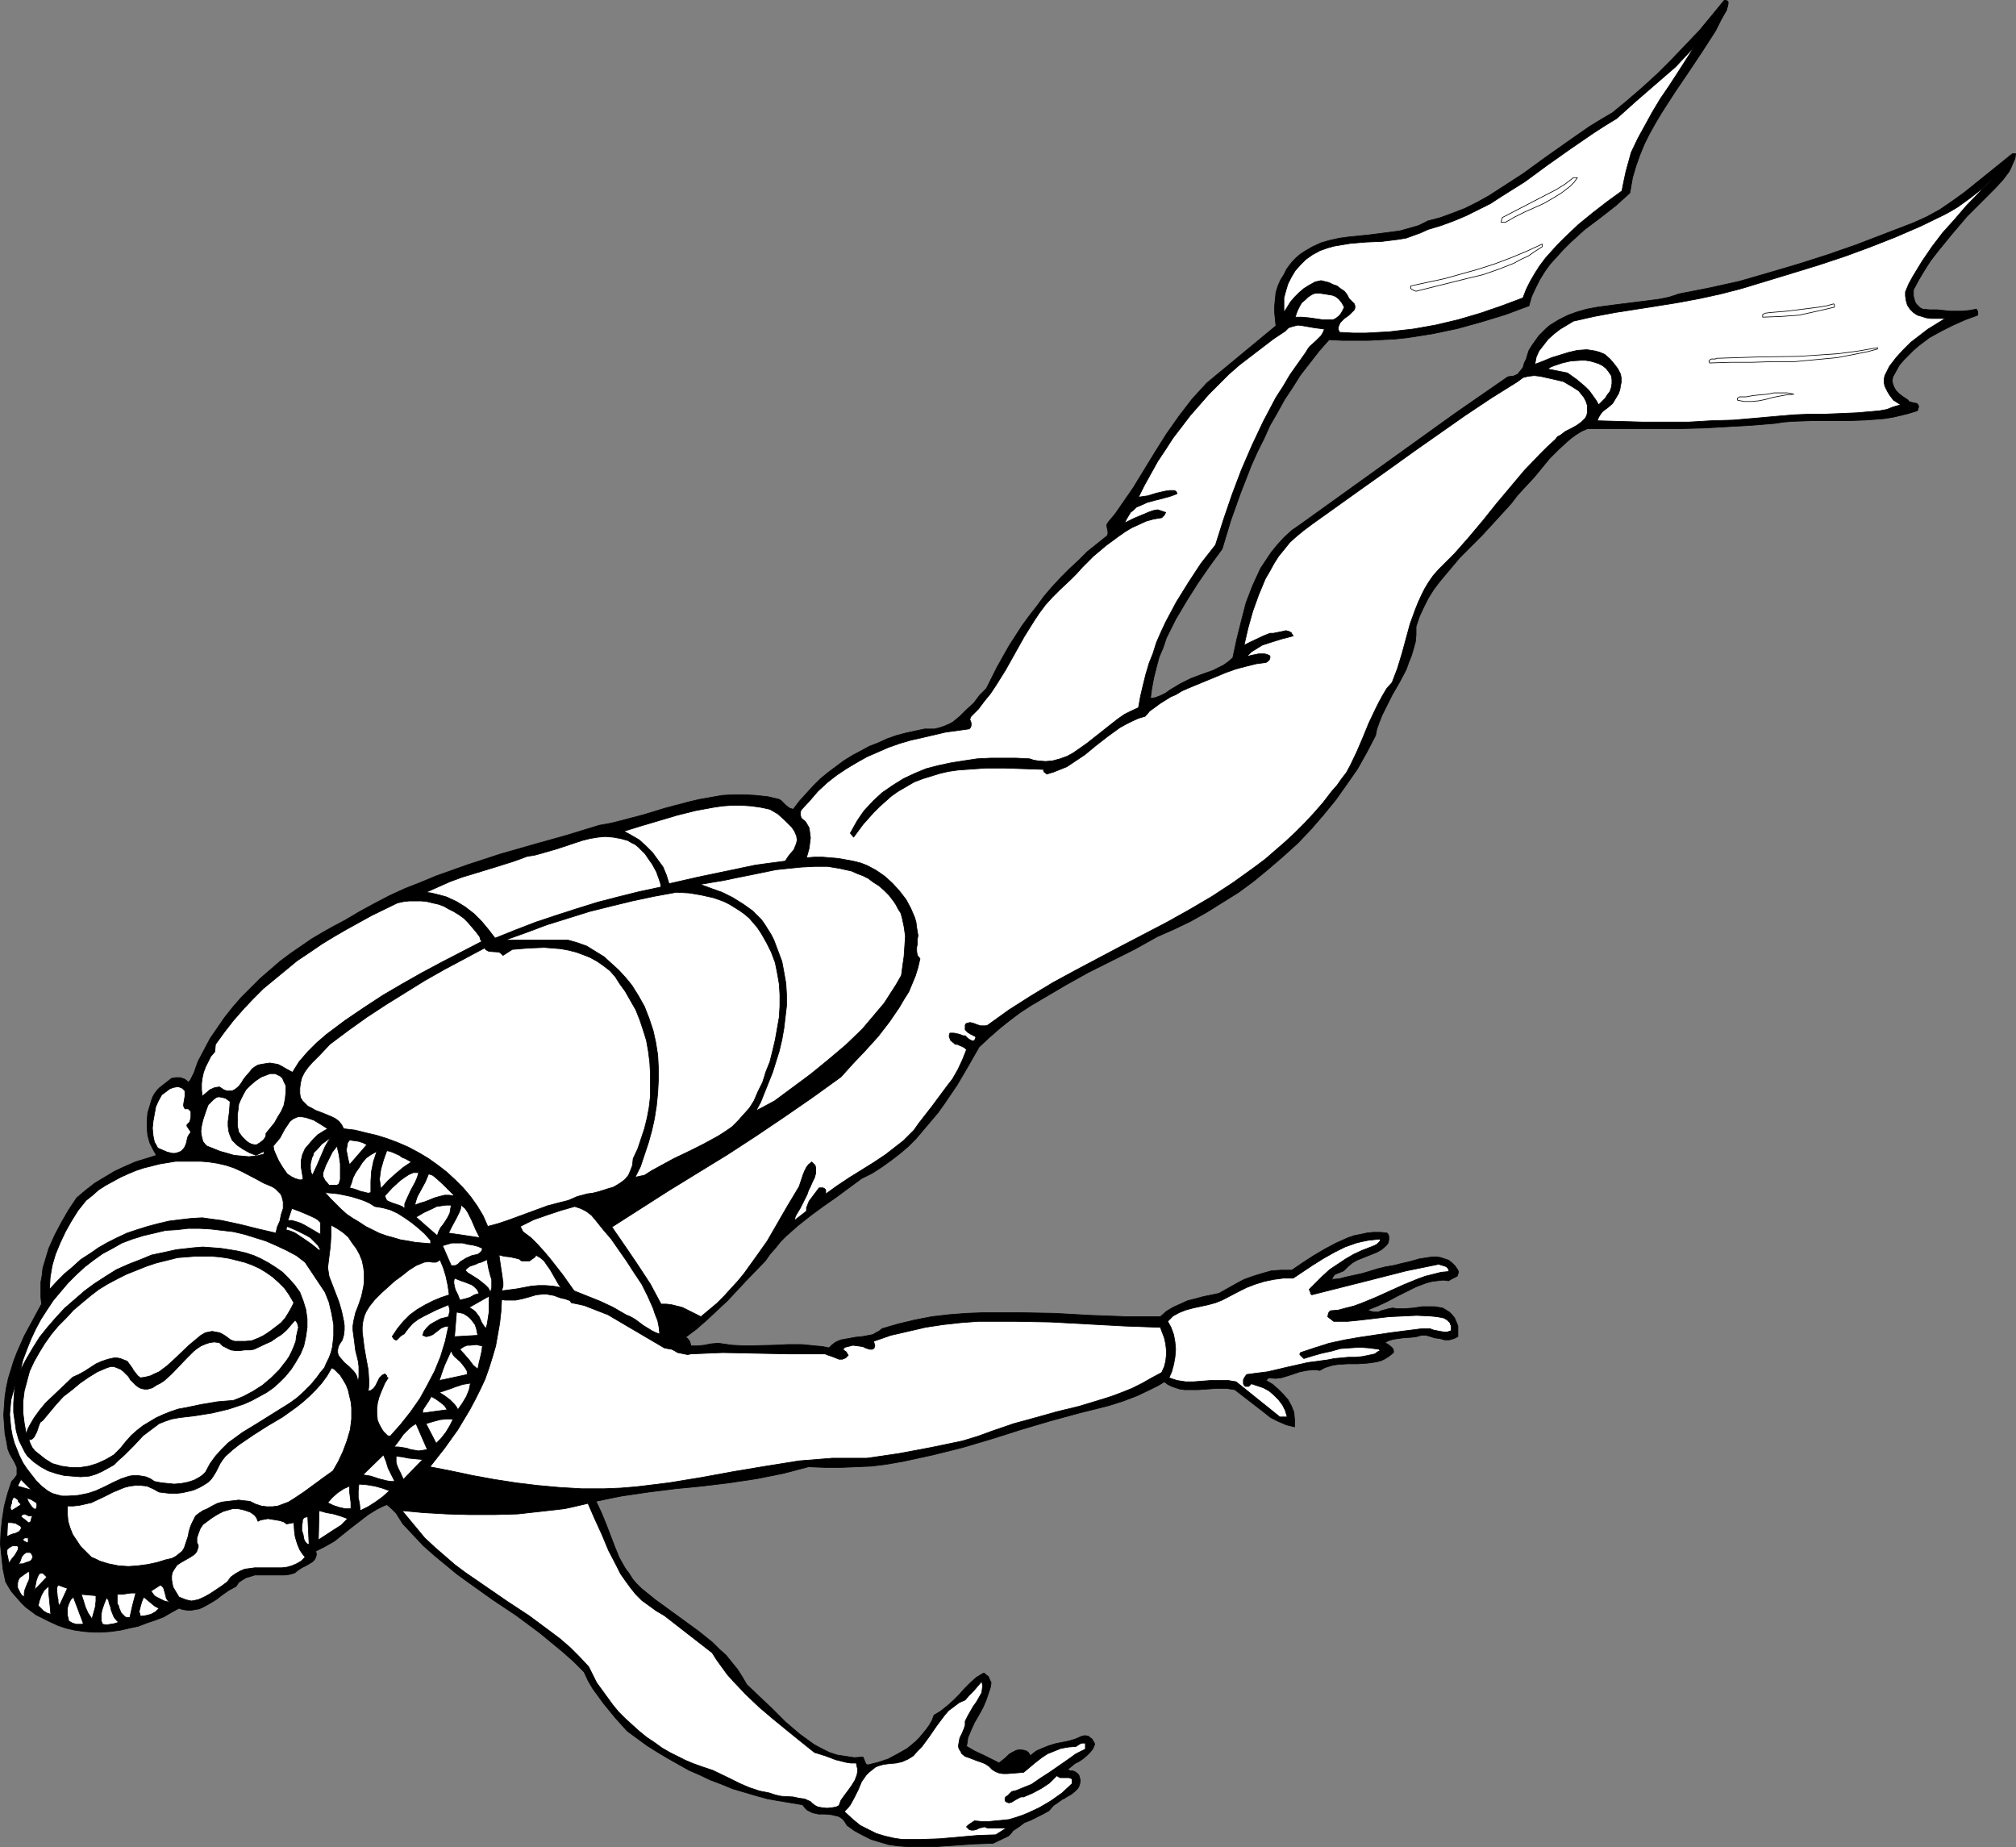 <?xml version="1.0" encoding="UTF-8" standalone="no"?>
<svg
   version="1.0"
   width="129.809mm"
   height="118.91mm"
   id="svg83"
   sodipodi:docname="Scuba Diver 29.wmf"
   xmlns:inkscape="http://www.inkscape.org/namespaces/inkscape"
   xmlns:sodipodi="http://sodipodi.sourceforge.net/DTD/sodipodi-0.dtd"
   xmlns="http://www.w3.org/2000/svg"
   xmlns:svg="http://www.w3.org/2000/svg">
  <rect width="100%" height="100%" fill="#808080" stroke="none"/>
  <sodipodi:namedview
     id="namedview83"
     pagecolor="#ffffff"
     bordercolor="#000000"
     borderopacity="0.25"
     inkscape:showpageshadow="2"
     inkscape:pageopacity="0.0"
     inkscape:pagecheckerboard="0"
     inkscape:deskcolor="#d1d1d1"
     inkscape:document-units="mm" />
  <defs
     id="defs1">
    <pattern
       id="WMFhbasepattern"
       patternUnits="userSpaceOnUse"
       width="6"
       height="6"
       x="0"
       y="0" />
  </defs>
  <path
     style="fill:#000000;fill-opacity:1;fill-rule:evenodd;stroke:#000000;stroke-width:0.162px;stroke-linecap:round;stroke-linejoin:round;stroke-miterlimit:4;stroke-dasharray:none;stroke-opacity:1"
     d="m 14.948,374.196 0.646,1.293 0.646,1.293 0.808,1.131 0.97,1.131 0.97,0.97 0.97,0.808 1.131,0.808 1.131,0.808 1.293,0.485 1.131,0.646 1.454,0.323 1.293,0.485 1.293,0.162 1.454,0.162 h 1.454 1.454 l 6.464,-1.131 0.162,0.485 v 0.485 l -0.323,0.323 -0.323,0.323 -1.131,0.646 -0.485,0.162 -0.485,0.162 -3.555,0.485 -3.555,0.485 -3.717,0.162 h -1.778 -1.778 l -1.939,-0.323 -1.616,-0.323 -1.616,-0.646 -1.616,-0.646 -1.454,-0.97 -1.454,-1.131 -1.293,-1.293 -1.131,-1.454 -0.646,-1.293 -0.323,-1.293 -0.162,-1.293 -0.162,-1.293 0.162,-1.454 0.162,-1.293 0.323,-1.293 0.323,-1.293 0.485,-0.485 0.323,-0.485 0.646,-0.97 0.323,-0.485 0.485,-0.162 0.485,-0.162 0.646,0.162 0.323,0.97 0.162,0.808 0.485,3.394 0.162,0.808 z"
     id="path1" />
  <path
     style="fill:#000000;fill-opacity:1;fill-rule:evenodd;stroke:#000000;stroke-width:0.162px;stroke-linecap:round;stroke-linejoin:round;stroke-miterlimit:4;stroke-dasharray:none;stroke-opacity:1"
     d="m 420.24,2.343 -1.454,2.586 -1.293,2.586 -3.232,5.01 -3.232,4.848 -3.394,5.01 -3.232,5.01 -1.454,2.424 -1.454,2.586 -1.293,2.586 -1.131,2.747 -0.97,2.747 -0.808,2.747 -0.646,3.717 -3.394,3.07 -3.717,2.909 -3.878,2.909 -3.555,3.232 -1.616,1.616 -1.616,1.778 -1.616,1.778 -1.293,1.778 -1.293,2.101 -0.97,1.939 -0.97,2.101 -0.646,2.262 -5.656,2.101 -5.818,1.778 -5.818,1.616 -6.141,1.293 -3.07,0.485 -3.07,0.485 -3.07,0.323 -3.232,0.162 -3.232,0.162 h -3.07 -3.232 l -3.232,-0.162 -2.424,2.747 -2.262,2.909 -2.262,2.909 -1.939,3.07 -1.939,2.909 -1.778,3.232 -1.778,3.07 -1.454,3.232 -1.616,3.232 -1.454,3.232 -2.586,6.626 -2.424,6.787 -2.101,6.949 -3.07,4.202 -2.909,4.202 -2.747,4.363 -2.586,4.363 -1.131,2.262 -1.131,2.262 -0.808,2.424 -0.97,2.262 -0.646,2.424 -0.646,2.586 -0.485,2.586 -0.323,2.424 1.131,-0.162 1.293,-0.485 1.293,-0.646 1.131,-0.808 2.424,-1.454 1.293,-0.646 1.293,-0.646 2.586,-0.97 2.747,-0.97 1.293,-0.646 1.293,-0.646 1.131,-0.808 1.131,-0.97 0.97,-4.525 1.131,-4.525 1.131,-4.363 0.808,-2.101 0.808,-2.101 0.97,-2.101 0.97,-2.101 1.293,-1.939 1.293,-1.939 1.454,-1.778 1.616,-1.778 1.939,-1.778 2.101,-1.454 12.605,-9.05 12.605,-9.05 12.605,-9.05 12.605,-8.727 0.808,-0.162 h 0.485 l 1.131,-0.485 0.646,-0.808 0.646,-0.808 0.323,-1.131 0.485,-0.97 0.323,-1.131 0.323,-0.97 0.808,-1.293 0.808,-1.131 0.808,-1.131 0.97,-0.97 0.808,-0.808 0.97,-0.808 2.101,-1.293 2.262,-1.131 2.262,-0.808 2.262,-0.646 2.586,-0.485 4.848,-0.646 5.171,-0.646 2.586,-0.323 2.424,-0.323 2.424,-0.485 2.424,-0.808 7.434,-1.454 7.272,-1.616 7.272,-2.101 7.11,-2.101 7.11,-2.262 6.949,-2.424 13.898,-5.333 3.232,-1.454 3.232,-1.778 3.07,-2.101 2.909,-2.101 5.818,-4.687 5.818,-4.687 h 0.808 l -0.162,1.131 -0.485,1.131 -0.485,1.131 -0.485,0.97 -1.454,1.939 -1.778,1.939 -1.778,1.778 -1.778,1.778 -1.778,1.778 -1.616,1.616 -3.717,4.363 -3.555,4.363 -1.616,2.101 -1.454,2.262 -1.454,2.424 -1.293,2.424 v 0.646 0.808 l 0.162,0.646 0.162,0.646 0.323,0.646 0.485,0.485 0.485,0.485 0.646,0.323 1.778,0.162 h 1.778 l 3.07,0.323 h 3.07 l 1.616,-0.162 1.778,-0.323 0.162,0.323 0.162,0.323 v 0.808 l -3.07,1.131 -2.909,1.293 -2.909,1.454 -2.909,1.616 -2.586,1.939 -1.293,1.131 -1.131,1.131 -1.131,1.131 -1.131,1.293 -0.808,1.454 -0.808,1.454 -0.162,0.97 0.162,0.808 0.323,0.808 0.485,0.808 0.646,0.646 0.808,0.646 1.454,0.97 0.162,0.323 0.485,0.162 0.646,0.162 0.808,0.162 0.323,0.323 0.162,0.485 -0.323,0.97 -2.101,0.646 -1.939,0.485 -2.101,0.485 -2.101,0.323 -4.363,0.323 -4.363,0.162 h -4.525 -4.525 l -4.363,0.162 -2.101,0.162 -2.101,0.323 -5.818,0.485 -5.818,0.323 -5.656,0.323 -5.818,0.162 h -11.312 -11.312 l -1.454,0.646 -1.293,0.808 -1.131,0.808 -1.131,0.97 -2.101,1.939 -2.101,2.101 -3.717,4.525 -2.101,2.262 -1.939,2.101 -1.616,2.101 -1.616,1.778 -3.555,3.879 -1.778,1.939 -1.778,1.778 -3.717,3.717 -3.394,4.04 -1.616,1.939 -1.454,1.939 -1.293,2.101 -1.131,2.262 -0.97,2.101 -0.808,2.424 v 1.939 l -0.162,1.778 -0.485,1.778 -0.485,1.616 -0.646,1.616 -0.646,1.778 -1.616,3.07 -1.778,3.07 -1.616,3.232 -0.808,1.616 -0.646,1.616 -0.646,1.778 -0.323,1.616 -2.101,4.04 -2.262,4.04 -2.586,3.717 -2.747,3.879 -2.909,3.555 -3.07,3.555 -3.232,3.394 -3.394,3.07 -3.555,3.07 -3.717,3.07 -3.717,2.747 -3.878,2.424 -3.878,2.424 -4.04,2.262 -4.04,1.939 -4.04,1.778 -5.494,3.07 -11.312,5.656 -5.494,3.07 -5.494,3.232 -2.747,1.616 -2.747,1.778 -2.586,1.939 -2.424,1.939 -2.586,2.262 -2.424,2.262 -2.586,4.525 -2.747,4.687 -3.07,4.525 -1.616,2.262 -1.778,2.101 -1.778,2.101 -1.778,2.101 -1.939,1.939 -2.101,1.778 -2.101,1.616 -2.262,1.616 -2.262,1.454 -2.586,1.293 -3.07,2.262 -3.07,2.262 -3.232,2.262 -3.07,2.262 -3.07,2.424 -2.909,2.586 -1.293,1.293 -1.293,1.616 -1.293,1.454 -1.131,1.616 -4.686,4.848 -4.525,4.848 -2.586,2.424 -2.424,2.262 -2.586,2.262 -2.586,1.939 0.485,0.323 0.485,0.646 0.162,0.485 0.162,0.646 h 1.616 l 1.616,-0.162 1.616,-0.323 1.778,-0.162 3.394,0.485 3.394,0.162 6.787,-0.162 3.394,-0.162 h 3.394 l 3.232,0.323 1.778,0.162 1.616,0.323 0.646,-0.646 0.808,-0.646 0.646,-0.323 0.808,-0.323 1.778,-0.323 1.778,-0.323 1.616,-0.162 1.778,-0.323 0.808,-0.162 0.808,-0.485 0.646,-0.323 0.808,-0.646 3.878,-1.131 4.04,-0.97 4.202,-0.808 4.202,-0.485 4.202,-0.323 4.202,-0.162 h 4.363 4.363 l 8.565,0.162 8.565,0.485 8.726,0.323 h 4.202 4.202 l 1.454,-1.293 1.616,-0.97 1.778,-0.808 1.778,-0.808 1.939,-0.485 1.778,-0.485 3.878,-0.808 4.04,-2.262 2.101,-1.131 2.262,-0.808 2.101,-0.646 2.262,-0.646 2.424,-0.162 h 2.586 l 2.586,-1.778 2.747,-1.778 2.747,-1.616 2.747,-1.454 2.909,-1.293 1.454,-0.485 1.616,-0.323 1.454,-0.323 1.616,-0.162 h 1.616 l 1.616,0.162 0.323,0.323 0.162,0.485 v 0.808 l -0.162,0.808 -0.485,0.646 -1.131,0.97 -1.131,0.646 -4.848,1.939 -1.131,0.646 -1.131,0.97 -0.485,0.485 -0.485,0.485 -1.131,0.485 -0.485,0.162 -0.646,0.323 -0.323,0.485 -0.323,0.646 1.778,-0.162 1.939,-0.485 3.717,-0.808 3.717,-1.131 1.939,-0.485 1.939,-0.323 1.939,-0.485 2.101,-0.485 2.262,-0.646 2.101,-0.323 1.131,-0.162 h 0.97 l 0.97,0.162 0.97,0.323 0.97,0.323 0.808,0.646 0.808,0.808 0.646,0.97 0.162,0.485 -0.162,0.485 -0.162,0.485 -0.323,0.162 -0.97,0.485 -0.808,0.485 -1.293,-0.162 -1.454,0.162 -1.293,0.162 -1.293,0.323 -2.586,0.97 -2.262,1.131 -2.262,1.131 -2.424,1.293 -2.424,1.131 -2.424,0.97 0.808,0.323 0.808,0.162 h 0.97 l 0.808,-0.323 1.778,-0.485 0.97,-0.162 0.97,0.162 h 1.939 l 2.101,-0.162 2.101,-0.323 h 2.101 0.97 l 0.97,0.162 0.97,0.162 0.808,0.485 0.808,0.485 0.646,0.646 0.646,0.808 0.485,1.131 0.323,0.808 v 0.808 1.778 l -0.97,0.485 -1.131,0.323 h -1.131 l -1.131,-0.323 -1.293,-0.162 -0.97,-0.323 -1.131,-0.323 h -1.131 l -1.131,0.323 -1.131,0.162 -2.262,0.162 -2.262,0.323 -1.131,0.323 -0.97,0.485 0.808,0.485 0.646,0.485 0.485,0.485 0.162,0.485 v 0.485 l -0.97,0.808 -0.97,0.646 -0.97,0.485 -1.131,0.323 -1.131,0.162 -1.131,0.162 -2.424,0.162 h -2.424 l -2.424,0.162 -1.131,0.162 -1.131,0.323 -0.97,0.323 -1.131,0.646 -0.808,-0.162 h -0.97 l -1.454,0.162 -1.616,0.323 -1.454,0.485 -1.454,0.485 -1.616,0.485 -1.454,0.162 -1.616,-0.162 -0.646,0.646 1.616,0.97 1.293,1.131 1.293,1.293 1.131,1.293 0.808,1.454 0.646,1.616 0.162,1.778 v 0.808 0.97 l -1.939,-0.485 -1.939,-0.808 -1.939,-0.97 -1.616,-1.293 -3.555,-2.747 -3.555,-2.747 -0.97,-0.162 -1.131,-0.162 h -2.262 l -4.525,0.323 h -2.262 -1.131 l -1.131,-0.162 -0.97,-0.323 -0.97,-0.323 -0.97,-0.485 -0.808,-0.646 -1.616,0.97 -1.616,0.808 -3.394,1.616 -3.394,1.293 -3.555,1.131 -7.11,1.778 -7.11,1.939 -7.11,2.101 -7.11,2.262 -7.11,2.101 -7.11,1.778 -3.717,0.808 -3.717,0.808 -3.717,0.646 -3.717,0.485 -3.717,0.162 -3.878,0.162 h -3.878 l -4.04,-0.162 -3.07,0.808 -3.07,0.808 -6.464,1.293 -6.464,0.97 -6.626,0.808 -3.232,0.323 -3.394,0.323 -6.464,0.808 -6.626,0.97 -3.232,0.646 -3.07,0.646 1.293,2.747 1.131,2.747 2.101,5.495 1.131,2.747 1.454,2.586 0.97,1.293 0.808,1.293 0.97,1.131 1.131,1.131 3.394,2.747 3.555,2.586 3.555,2.586 3.555,2.586 3.394,2.747 1.616,1.616 1.616,1.454 1.293,1.616 1.454,1.778 1.131,1.778 1.131,1.939 3.07,2.909 3.232,3.07 3.07,3.07 3.394,2.909 1.778,1.293 1.778,1.293 1.778,0.97 1.939,0.97 1.939,0.646 2.101,0.323 2.101,0.323 2.101,-0.162 0.485,1.131 0.162,0.485 0.485,0.323 2.586,-0.646 2.424,-0.808 2.424,-1.293 2.262,-1.293 1.939,-1.616 0.97,-0.97 0.808,-0.97 0.808,-0.97 0.808,-1.131 0.646,-1.131 0.485,-1.293 0.808,-0.485 0.808,-0.485 1.616,-1.293 1.454,-1.293 1.454,-1.454 1.293,-1.454 1.454,-1.454 1.454,-1.293 1.616,-0.97 h 0.323 l 0.323,0.323 0.646,0.485 0.323,0.808 0.162,0.323 0.162,0.323 -0.162,1.131 -0.323,0.97 -0.646,1.939 -0.808,1.939 -0.97,1.778 -1.131,1.939 -0.808,1.778 -0.808,1.939 -0.162,1.131 -0.162,0.97 1.939,1.131 2.101,0.97 1.939,0.97 1.939,0.97 0.808,-0.646 0.808,-0.646 0.808,-0.808 0.808,-0.485 0.97,-0.485 0.808,-0.162 1.131,0.162 0.485,0.162 0.485,0.323 0.485,0.808 1.454,-1.131 1.454,-0.646 1.616,-0.646 1.616,-0.485 1.616,-0.323 1.616,-0.323 1.616,-0.485 1.454,-0.646 0.646,-0.162 h 0.485 l 0.646,0.162 0.323,0.323 0.485,0.323 0.162,0.323 0.323,0.485 0.162,0.485 -0.485,1.131 -0.646,0.808 -0.808,0.808 -0.97,0.808 -0.97,0.646 -0.97,0.485 -0.97,0.808 -0.808,0.646 0.808,0.323 h 0.485 l 0.485,0.162 0.646,0.485 0.323,0.323 0.162,0.485 0.162,0.646 v 0.646 l -0.162,0.646 -0.162,0.485 -0.323,0.485 -0.485,0.485 -0.97,0.808 -1.131,0.646 -0.485,0.323 -0.646,0.323 -1.131,0.808 -0.97,0.646 -1.131,1.293 -1.454,0.808 -2.909,1.454 -1.616,0.646 -1.293,0.97 -1.454,0.97 -0.485,0.646 -0.646,0.646 -3.717,1.778 -4.525,0.162 -4.686,0.323 -4.686,0.323 h -4.686 -2.262 l -2.262,-0.162 -2.262,-0.323 -2.262,-0.646 -2.101,-0.646 -1.939,-0.97 -2.101,-1.131 -1.778,-1.293 -0.485,-0.808 -0.485,-0.646 -0.646,-0.485 -0.646,-0.323 -0.808,-0.162 -0.646,-0.162 -1.616,-0.162 h -1.616 l -1.454,-0.323 -0.646,-0.323 -0.646,-0.323 -0.485,-0.485 -0.646,-0.808 -2.909,-0.485 -2.909,-0.485 -2.747,-0.485 -2.909,-0.808 -2.747,-0.808 -2.747,-0.808 -2.747,-1.131 -2.586,-0.97 -2.747,-1.293 -2.586,-1.131 -2.586,-1.454 -2.586,-1.454 -2.424,-1.454 -2.586,-1.616 -4.848,-3.555 -2.909,-3.232 -2.909,-3.555 -1.293,-1.778 -1.293,-1.778 -1.131,-1.939 -0.97,-2.101 -2.586,-2.586 -2.747,-2.424 -2.747,-2.262 -2.747,-2.262 -5.656,-4.202 -5.818,-3.879 -5.656,-4.04 -2.909,-2.101 -2.747,-2.262 -2.747,-2.262 -2.747,-2.424 -2.424,-2.586 -2.586,-2.747 -0.808,-1.293 -0.808,-1.293 -1.131,-1.131 -1.131,-0.97 -1.131,0.485 -1.293,0.646 -2.101,1.293 -2.101,1.616 -2.101,1.616 -4.04,3.232 -2.262,1.293 -2.262,1.131 0.162,0.808 -0.162,0.646 -0.323,0.646 -0.485,0.485 -1.293,0.808 -1.293,0.646 -0.97,0.646 -0.808,0.646 -1.131,0.323 -0.97,0.162 H 67.468 65.206 62.943 61.974 l -0.97,0.323 -1.131,0.323 -0.808,0.485 -0.97,0.646 -0.646,0.97 -1.778,0.97 -1.616,1.131 -1.454,1.131 -1.616,0.97 -1.778,0.97 -0.808,0.323 -0.97,0.162 -0.808,0.162 h -0.97 l -1.131,-0.162 -0.97,-0.323 -1.778,0.97 -1.939,1.131 -2.101,0.808 -1.939,0.646 -2.101,0.808 -2.262,0.485 -2.101,0.485 -2.262,0.323 -2.262,0.162 h -2.101 l -2.262,-0.162 -2.262,-0.323 -2.101,-0.485 -1.939,-0.646 -2.101,-0.97 -1.939,-0.97 L 8.807,392.942 7.514,391.972 6.222,391.002 5.09,389.871 3.959,388.578 2.828,387.286 2.02,385.993 1.374,384.861 l -0.646,-3.07 -0.323,-3.07 -0.323,-3.07 0.162,-3.07 0.323,-3.07 0.485,-3.07 0.808,-3.07 0.97,-2.909 0.485,-0.485 0.485,-0.646 0.323,-0.485 v -0.646 -0.646 -0.485 l -0.485,-1.131 -1.293,-2.262 -0.485,-1.293 -0.162,-1.131 -0.485,-2.424 -0.162,-2.262 -0.162,-2.262 0.162,-2.262 0.162,-2.262 0.323,-2.101 0.485,-2.262 0.646,-2.101 0.646,-2.101 0.808,-2.101 1.778,-4.04 2.101,-3.879 2.101,-3.879 -0.162,-1.778 v -1.778 -1.778 l 0.323,-1.778 0.162,-1.616 0.485,-1.616 0.97,-3.232 1.454,-3.232 1.616,-3.07 1.778,-3.07 1.939,-2.909 2.101,-1.778 2.262,-1.778 2.424,-1.454 2.424,-1.454 2.424,-1.131 2.586,-1.131 2.586,-0.808 2.586,-0.808 -0.808,-1.454 -0.808,-1.616 -0.485,-1.778 -0.162,-1.778 v -1.778 l 0.162,-1.939 0.485,-1.616 0.485,-1.616 0.323,-0.808 0.485,-0.808 0.646,-0.808 0.485,-0.485 1.454,-1.131 1.454,-1.131 0.97,-0.162 h 1.131 l 0.97,0.323 0.485,0.323 0.485,0.485 0.485,-0.485 0.323,-0.646 0.646,-1.293 0.485,-1.454 0.485,-1.293 1.454,-2.747 1.454,-2.747 1.778,-2.586 1.778,-2.586 1.939,-2.424 2.101,-2.424 2.262,-2.262 2.262,-2.262 2.424,-2.101 2.424,-2.101 2.586,-1.939 2.586,-1.778 2.586,-1.778 2.747,-1.616 2.586,-1.454 2.747,-1.454 3.555,-2.101 3.555,-1.939 3.717,-1.939 3.878,-1.778 3.717,-1.454 3.878,-1.616 7.757,-2.747 7.918,-2.586 7.918,-2.262 8.08,-2.262 7.918,-2.424 2.747,-0.485 2.586,-0.646 5.494,-1.454 5.333,-1.616 5.494,-1.454 2.747,-0.646 2.747,-0.485 2.747,-0.485 2.747,-0.162 h 2.747 l 2.747,0.162 2.909,0.323 2.747,0.646 0.485,0.323 0.323,0.323 0.808,0.808 0.808,0.646 0.485,0.162 0.485,0.162 1.616,-2.101 1.616,-1.778 1.616,-1.778 1.778,-1.778 1.778,-1.454 1.939,-1.454 1.939,-1.454 2.101,-1.293 2.101,-1.131 2.101,-1.131 2.101,-0.808 2.101,-0.97 2.262,-0.808 2.424,-0.646 2.262,-0.485 2.262,-0.485 h 1.293 1.131 l 1.293,-0.323 0.97,-0.323 1.131,-0.485 0.97,-0.485 1.778,-1.454 1.616,-1.616 1.778,-1.616 1.454,-1.939 1.616,-1.616 2.586,-5.171 2.909,-5.171 3.232,-5.01 1.778,-2.424 1.778,-2.262 1.778,-2.424 1.939,-2.262 2.101,-2.262 2.101,-2.101 2.262,-2.101 2.101,-2.101 2.424,-1.939 2.424,-1.939 0.162,-0.485 v -0.485 l -0.162,-0.808 -0.162,-0.808 0.162,-0.323 0.323,-0.485 1.616,-1.939 1.454,-2.101 2.909,-4.202 5.333,-8.727 2.747,-4.363 3.07,-4.363 1.616,-2.101 1.616,-2.101 1.778,-1.939 1.778,-1.939 16.806,-13.898 -0.162,-1.616 -0.162,-1.616 v -1.616 l 0.162,-1.616 0.162,-1.616 0.485,-1.616 0.646,-1.454 0.808,-1.293 0.646,-1.293 0.808,-1.131 0.808,-0.97 0.808,-0.808 0.97,-0.808 0.97,-0.646 1.939,-1.131 2.101,-0.97 2.262,-0.646 2.262,-0.485 2.424,-0.323 4.848,-0.485 5.01,-0.646 2.424,-0.323 2.262,-0.646 2.262,-0.646 2.262,-1.131 3.07,-0.808 3.07,-1.131 2.909,-1.131 2.909,-1.454 2.909,-1.616 2.747,-1.778 5.494,-3.555 5.333,-3.879 5.494,-3.879 5.333,-3.717 2.909,-1.778 2.747,-1.616 3.717,-3.07 3.555,-3.07 3.717,-3.394 3.394,-3.394 3.394,-3.555 3.394,-3.555 3.07,-3.717 2.909,-3.555 h 0.485 l 0.323,0.162 0.162,0.162 V 0.889 l -0.162,0.808 -0.162,0.323 z"
     id="path2" />
  <path
     style="fill:#ffffff;fill-opacity:1;fill-rule:evenodd;stroke:#000000;stroke-width:0.162px;stroke-linecap:round;stroke-linejoin:round;stroke-miterlimit:4;stroke-dasharray:none;stroke-opacity:1"
     d="m 396.97,37.088 -1.293,4.687 -0.485,2.262 -0.485,2.424 -3.555,2.586 -3.555,2.747 -3.555,2.909 -3.394,3.232 -1.616,1.616 -1.454,1.616 -1.454,1.616 -1.454,1.939 -1.131,1.778 -1.131,1.939 -0.97,1.939 -0.808,2.101 -5.171,1.939 -5.171,1.778 -5.494,1.616 -5.494,1.293 -5.494,0.97 -2.909,0.323 -2.747,0.323 -2.909,0.162 -2.909,0.162 h -2.909 l -2.909,-0.162 h -0.485 l -0.323,-0.646 v -0.646 l 0.162,-0.485 0.323,-0.646 0.97,-0.97 1.131,-0.808 0.97,-0.97 0.323,-0.323 0.162,-0.485 v -0.485 l -0.162,-0.485 -0.646,-0.646 -0.646,-0.646 -0.485,-0.97 -0.646,-0.808 -0.97,-0.646 -0.808,-0.646 -0.97,-0.323 -0.97,-0.485 -1.939,-0.485 -1.454,0.323 -1.454,0.808 -1.293,0.808 -1.131,0.97 -1.131,1.131 -0.97,1.131 -0.808,1.293 -0.808,1.293 v -1.778 -1.778 l 0.485,-1.778 0.485,-1.616 0.808,-1.616 0.97,-1.616 1.293,-1.454 1.293,-1.293 1.616,-1.131 1.778,-0.97 1.778,-0.646 1.778,-0.485 1.939,-0.323 1.939,-0.323 3.878,-0.323 3.878,-0.162 3.878,-0.485 1.939,-0.323 1.778,-0.646 1.778,-0.646 1.778,-0.808 3.232,-0.97 3.07,-1.131 3.07,-1.293 2.909,-1.454 2.909,-1.454 2.747,-1.778 5.656,-3.555 5.494,-4.04 5.494,-3.879 5.656,-3.879 2.747,-1.778 2.909,-1.778 4.686,-4.202 2.424,-2.101 4.848,-4.202 2.424,-2.101 2.262,-2.424 2.262,-2.424 -4.04,6.303 -2.101,3.232 -2.101,3.07 -1.939,3.232 -1.778,3.232 -1.778,3.232 z"
     id="path3" />
  <path
     style="fill:#ffffff;fill-opacity:1;fill-rule:evenodd;stroke:#000000;stroke-width:0.162px;stroke-linecap:round;stroke-linejoin:round;stroke-miterlimit:4;stroke-dasharray:none;stroke-opacity:1"
     d="m 484.88,43.552 -6.302,6.464 -2.909,3.394 -2.909,3.232 -2.586,3.394 -2.424,3.555 -2.262,3.717 -0.97,1.778 -0.808,1.939 v 0.97 l 0.162,1.131 0.323,1.131 0.646,0.97 0.808,0.808 0.97,0.646 1.131,0.323 0.97,0.323 1.131,0.162 h 1.131 2.424 l -2.101,1.293 -2.101,1.293 -2.101,1.616 -2.101,1.616 -1.939,1.939 -1.616,1.778 -1.616,2.101 -1.131,2.262 -0.162,0.808 v 0.97 l 0.162,0.808 0.646,1.293 0.485,0.808 0.97,1.293 1.778,1.131 -1.778,0.485 -1.616,0.646 -1.778,0.323 -1.778,0.162 -3.717,0.323 -3.717,0.162 -3.878,0.162 h -3.717 l -3.878,0.162 -3.878,0.323 -5.494,0.485 -5.494,0.485 -5.494,0.162 -5.494,0.323 h -10.989 l -11.15,-0.323 0.162,-0.485 0.323,-0.646 0.323,-0.485 0.485,-0.646 1.293,-0.97 1.131,-0.97 0.97,-1.616 0.485,-0.808 0.323,-0.97 0.162,-0.97 0.162,-0.808 V 92.034 l -0.162,-0.97 -0.646,-1.293 -0.97,-1.293 -0.97,-1.131 -1.293,-1.131 -1.131,-0.485 -1.131,-0.323 -0.97,-0.162 -1.131,-0.162 -2.262,0.162 -2.101,0.485 -2.101,0.646 -2.101,0.646 -1.939,0.808 -2.101,0.808 0.162,-0.97 0.162,-0.808 0.646,-1.454 1.131,-1.454 1.131,-1.454 1.454,-1.293 1.454,-1.131 1.616,-0.97 1.616,-0.97 5.01,-1.131 5.171,-0.97 5.171,-0.808 5.171,-0.808 5.01,-0.808 5.171,-0.97 5.171,-1.131 5.01,-1.293 12.766,-3.879 6.302,-1.939 6.302,-2.101 6.141,-2.262 6.141,-2.424 5.979,-2.586 5.979,-2.909 1.454,-0.808 1.616,-0.97 2.909,-2.101 2.909,-2.262 z"
     id="path4" />
  <path
     style="fill:#ffffff;fill-opacity:1;fill-rule:evenodd;stroke:#000000;stroke-width:0.162px;stroke-linecap:round;stroke-linejoin:round;stroke-miterlimit:4;stroke-dasharray:none;stroke-opacity:1"
     d="m 327.159,74.742 -0.485,0.97 -0.485,0.808 -0.485,0.485 -0.646,0.485 -0.646,0.323 h -0.808 -1.616 l -3.394,-0.485 -1.778,-0.162 h -0.808 -0.808 l 0.323,-0.97 0.323,-0.808 0.485,-0.97 0.485,-0.808 0.808,-0.646 0.646,-0.646 0.97,-0.646 0.808,-0.323 h 1.131 l 1.131,0.162 0.97,0.162 0.97,0.162 0.808,0.323 0.808,0.646 0.646,0.808 z"
     id="path5" />
  <path
     style="fill:#ffffff;fill-opacity:1;fill-rule:evenodd;stroke:#000000;stroke-width:0.162px;stroke-linecap:round;stroke-linejoin:round;stroke-miterlimit:4;stroke-dasharray:none;stroke-opacity:1"
     d="m 322.311,80.075 -0.323,0.808 -0.485,0.808 -1.293,1.293 -1.454,1.293 -0.485,0.646 -0.485,0.808 -1.939,2.747 -1.939,2.747 -1.616,2.747 -1.778,2.747 -3.07,5.818 -2.747,5.818 -2.586,5.979 -2.262,5.979 -2.101,6.141 -1.939,6.141 -3.555,4.525 -3.07,4.687 -2.909,4.687 -1.293,2.424 -1.293,2.424 -1.131,2.424 -1.131,2.586 -0.808,2.586 -0.97,2.424 -0.808,2.747 -0.646,2.586 -0.646,2.747 -0.485,2.747 -1.778,0.808 -1.616,0.808 -1.616,1.131 -1.454,1.131 -3.07,2.424 -3.07,2.424 -1.616,1.131 -1.616,1.131 -1.454,0.808 -1.778,0.646 -1.778,0.485 -1.778,0.162 -1.939,-0.162 -0.97,-0.162 -0.97,-0.323 -3.232,-0.162 h -3.232 -3.07 l -3.232,0.162 -3.232,0.485 -3.07,0.485 -3.07,0.646 -3.07,0.808 -2.747,1.131 -2.747,1.293 -2.586,1.616 -2.586,1.778 -2.101,1.939 -2.262,2.424 -0.808,1.131 -0.97,1.454 -0.808,1.454 -0.808,1.454 0.808,0.97 2.262,-3.07 2.586,-2.909 1.454,-1.454 1.454,-1.293 1.454,-1.293 1.616,-1.131 1.939,-1.131 1.939,-1.131 2.101,-0.808 2.101,-0.646 2.101,-0.646 2.101,-0.485 2.262,-0.323 2.262,-0.162 4.525,-0.323 h 4.686 l 4.686,0.162 4.686,0.162 v 0.323 l 0.162,0.323 0.646,0.485 1.616,-0.485 1.616,-0.646 1.616,-0.646 1.454,-0.97 2.909,-1.939 2.747,-2.262 2.909,-2.262 2.909,-2.101 1.454,-0.808 1.616,-0.808 1.454,-0.646 1.616,-0.485 1.131,-1.293 1.131,-0.808 1.293,-0.97 1.293,-0.808 1.293,-0.808 1.454,-0.646 1.293,-0.808 1.454,-0.646 4.686,-1.939 4.686,-1.939 2.262,-0.808 2.424,-0.646 2.586,-0.646 2.424,-0.323 0.485,-0.323 0.323,-0.323 0.162,-0.485 v -0.485 l -0.646,-0.323 -0.646,-0.162 h -0.808 -0.646 l -1.616,0.323 -1.293,0.323 1.131,-1.131 1.293,-0.808 1.293,-0.808 1.454,-0.485 3.07,-0.97 3.07,-0.808 -0.323,-0.485 -0.162,-0.323 -0.646,-0.323 -0.646,-0.162 -0.646,0.162 -1.616,0.323 -0.808,0.162 h -0.808 l -1.616,0.646 -3.07,1.454 -1.616,0.808 0.97,-4.202 1.131,-4.04 1.454,-4.04 0.808,-1.939 0.808,-1.939 1.131,-1.939 0.97,-1.778 1.131,-1.778 1.454,-1.778 1.293,-1.616 1.616,-1.454 1.778,-1.454 1.939,-1.454 12.443,-8.888 6.141,-4.363 6.302,-4.525 12.443,-8.727 6.302,-4.202 6.464,-4.04 0.646,-0.485 0.646,-0.485 1.293,-0.323 1.454,-0.162 1.454,0.162 2.909,0.646 2.747,0.646 1.939,1.131 1.778,1.131 0.646,0.808 0.646,0.808 0.485,0.97 0.323,0.97 v 0.97 0.808 l -0.162,0.646 -0.323,0.646 -0.485,0.485 -0.485,0.485 -1.131,0.808 -1.454,0.808 -1.293,0.646 -1.293,0.97 -0.646,0.323 -0.485,0.646 -2.101,1.939 -1.778,1.778 -3.717,3.879 -3.394,4.04 -3.394,4.04 -3.232,4.04 -3.394,4.04 -3.555,4.04 -1.939,1.939 -1.939,1.939 -1.293,1.454 -1.131,1.616 -0.97,1.616 -0.808,1.616 -0.808,1.778 -0.646,1.616 -1.293,3.555 -1.939,7.111 -1.131,3.717 -1.293,3.394 -1.293,1.454 -0.97,1.616 -0.97,1.778 -0.808,1.616 -1.616,3.394 -1.454,3.555 -1.454,3.394 -1.616,3.394 -0.97,1.778 -1.131,1.454 -1.131,1.616 -1.293,1.454 -2.101,2.747 -2.262,2.586 -2.262,2.424 -2.262,2.262 -2.424,2.262 -2.424,2.101 -2.424,2.101 -2.586,1.939 -5.171,3.717 -5.171,3.394 -5.494,3.232 -5.494,3.07 -11.15,5.818 -10.989,5.818 -5.656,3.07 -5.333,3.232 -5.333,3.394 -5.171,3.717 -0.485,0.162 h -0.323 -0.97 l -0.97,-0.323 -0.808,-0.323 -0.808,-0.162 -0.485,0.162 h -0.162 l -0.323,0.162 -0.162,0.323 v 0.485 0.646 l 0.323,0.323 0.323,0.323 0.808,0.485 0.646,0.323 0.323,0.162 0.162,0.323 -0.162,0.323 -0.162,0.323 -0.323,0.162 -0.485,-0.162 -0.323,-0.162 -0.485,-0.323 -0.323,-0.323 -0.323,-0.323 h -0.485 l -0.808,-0.323 -0.646,-0.162 -0.808,-0.162 h -0.97 l -0.162,0.485 v 0.485 l 0.162,0.323 0.162,0.485 0.808,0.646 0.323,0.323 h 0.485 l 1.131,0.485 0.646,0.323 0.485,0.485 -0.97,2.424 -1.131,2.424 -1.293,2.262 -1.616,2.101 -3.232,4.363 -3.394,4.363 -1.131,1.616 -1.293,1.293 -1.293,1.293 -1.454,1.131 -2.909,2.262 -2.909,1.939 -5.979,3.717 -2.909,1.939 -2.909,2.101 0.162,-0.162 v -0.323 -0.646 l -0.323,-0.323 -0.323,-0.162 h -0.97 l -0.485,0.646 -0.485,0.646 -0.485,0.646 -0.485,0.646 -0.485,0.646 -0.323,0.808 -0.323,0.808 v 0.808 l -2.909,2.262 0.162,-0.808 0.323,-0.646 0.97,-1.616 0.808,-1.616 0.808,-1.616 0.323,-0.97 0.485,-0.97 0.485,-1.131 0.485,-0.97 0.323,-1.131 v -0.97 -0.323 l -0.162,-0.646 -0.323,-0.323 -0.485,-0.485 -0.808,0.646 -0.485,0.646 -0.485,0.97 -0.323,0.808 -0.646,1.939 -0.323,0.97 -0.485,0.808 -2.424,4.04 -2.424,4.202 -2.424,4.202 -2.747,3.879 -2.909,4.04 -1.454,1.778 -1.778,1.939 -1.616,1.778 -1.778,1.778 -1.939,1.616 -1.939,1.616 -2.262,-1.131 -2.262,-1.131 -1.293,-0.323 -1.293,-0.323 -1.293,-0.162 h -1.293 l -1.293,-2.424 -1.293,-2.424 -3.07,-4.687 -3.07,-4.525 -3.232,-4.687 13.898,-8.888 14.221,-8.727 6.949,-4.525 6.949,-4.687 6.787,-4.687 6.949,-5.01 2.909,-3.232 3.07,-3.232 3.07,-3.394 2.747,-3.555 2.424,-3.555 1.131,-1.939 1.131,-1.778 0.808,-1.939 0.808,-1.939 0.646,-2.101 0.485,-2.101 -0.646,-0.808 -0.162,-0.97 v -0.97 l 0.162,-0.808 v -1.131 l 0.162,-0.97 -0.162,-0.97 -0.162,-0.97 -0.162,-1.293 -0.323,-1.131 -0.97,-2.262 -1.131,-2.101 -1.616,-2.101 -1.778,-1.939 -1.778,-1.616 -2.101,-1.454 -2.101,-1.131 -1.616,-0.646 -1.939,-0.485 -1.778,-0.323 -1.778,-0.323 -1.939,-0.162 -1.939,-0.162 h -1.939 l -1.939,0.162 0.646,-2.262 0.162,-1.293 0.162,-1.293 -0.162,-1.293 -0.162,-1.131 -0.646,-1.131 -0.323,-0.485 -0.646,-0.485 -0.162,-0.162 -0.162,-0.162 -0.162,-0.646 v -0.808 l 0.162,-0.485 2.101,-2.262 1.939,-2.262 2.262,-2.101 2.262,-1.778 2.424,-1.616 2.424,-1.454 2.586,-1.454 2.586,-1.131 2.586,-1.131 2.747,-0.97 2.747,-0.808 2.909,-0.646 5.494,-1.293 5.818,-0.808 0.323,-0.323 0.162,-0.485 v -0.323 -0.323 l -0.162,-0.485 -0.162,-0.323 0.162,-0.485 0.162,-0.323 1.778,-1.778 1.454,-1.939 1.454,-1.778 1.293,-1.939 2.424,-3.879 2.262,-4.04 2.262,-4.04 2.424,-3.879 1.293,-1.939 1.454,-1.939 1.616,-1.778 1.778,-1.778 2.747,-2.586 1.454,-1.454 1.293,-1.454 2.747,-2.747 3.07,-2.586 3.07,-2.262 1.616,-1.131 1.616,-0.97 1.778,-0.808 1.778,-0.808 1.778,-0.485 1.939,-0.323 0.323,-0.323 0.323,-0.323 0.162,-0.323 0.162,-0.323 -0.97,-0.323 -0.97,-0.323 -0.97,0.162 -0.97,0.323 -1.939,0.808 -1.939,0.808 -2.262,1.131 0.485,-0.97 0.485,-0.808 0.485,-0.808 0.808,-0.646 0.646,-0.646 0.808,-0.323 1.778,-0.808 1.778,-0.485 1.939,-0.485 1.778,-0.485 1.778,-0.646 v -0.162 l -0.162,-0.323 -0.162,-0.162 -0.323,-0.162 h -1.131 l -1.131,0.162 -2.101,0.485 -2.101,0.646 -1.131,0.162 -1.131,0.162 1.454,-2.909 1.616,-2.909 1.616,-2.909 1.939,-2.909 1.778,-2.747 2.101,-2.747 2.101,-2.747 2.262,-2.586 2.262,-2.586 2.424,-2.424 2.424,-2.424 2.586,-2.262 2.747,-2.101 2.747,-2.101 2.747,-2.101 2.909,-1.939 0.323,-0.323 0.485,-0.485 0.485,-0.162 0.485,-0.162 1.293,-0.323 1.293,0.162 2.747,0.485 1.293,0.162 z"
     id="path6" />
  <path
     style="fill:#ffffff;fill-opacity:1;fill-rule:evenodd;stroke:#000000;stroke-width:0.162px;stroke-linecap:round;stroke-linejoin:round;stroke-miterlimit:4;stroke-dasharray:none;stroke-opacity:1"
     d="m 392.122,91.387 0.162,0.97 v 0.97 l -0.162,0.97 -0.323,0.97 -0.646,0.808 -0.485,0.808 -0.808,0.808 -0.808,0.808 -0.646,-1.131 -0.808,-1.131 -0.808,-1.131 -0.97,-0.97 -2.101,-1.778 -2.262,-1.616 -4.848,-0.97 0.808,-0.485 0.808,-0.323 1.939,-0.646 2.101,-0.485 2.424,-0.162 h 1.131 l 1.131,0.162 1.131,0.323 0.97,0.323 0.97,0.485 0.808,0.646 0.646,0.808 z"
     id="path7" />
  <path
     style="fill:#ffffff;fill-opacity:1;fill-rule:evenodd;stroke:#000000;stroke-width:0.162px;stroke-linecap:round;stroke-linejoin:round;stroke-miterlimit:4;stroke-dasharray:none;stroke-opacity:1"
     d="m 193.839,203.379 0.162,0.97 -0.162,0.808 -0.323,0.808 -0.323,0.808 -1.131,1.293 -0.97,1.454 -3.717,0.485 -3.555,0.485 -6.949,1.454 -6.949,1.454 -3.555,0.808 -3.555,0.808 -0.646,-2.101 -0.808,-1.939 -1.293,-1.778 -1.293,-1.778 -1.616,-1.616 -1.616,-1.454 -1.939,-1.131 -1.778,-0.97 4.202,-1.293 4.363,-1.293 4.363,-1.293 4.525,-1.131 4.363,-0.808 2.262,-0.323 2.262,-0.162 h 2.262 l 2.424,0.162 2.262,0.323 2.262,0.485 1.939,1.131 1.778,1.616 0.808,0.808 0.808,0.808 0.646,0.97 z"
     id="path8" />
  <path
     style="fill:#ffffff;fill-opacity:1;fill-rule:evenodd;stroke:#000000;stroke-width:0.162px;stroke-linecap:round;stroke-linejoin:round;stroke-miterlimit:4;stroke-dasharray:none;stroke-opacity:1"
     d="m 157.641,208.712 1.131,1.616 0.97,1.778 0.646,1.778 0.323,0.97 0.162,0.97 -5.333,1.131 -5.171,1.293 -5.01,1.293 -5.171,1.616 -5.01,1.616 -4.848,1.616 -5.01,1.939 -4.848,1.939 -1.616,-2.101 -1.616,-1.939 -1.939,-1.939 -2.101,-1.616 -2.101,-1.293 -2.424,-1.131 -1.131,-0.323 -1.293,-0.323 -1.293,-0.323 -1.293,-0.162 2.909,-1.293 2.909,-1.293 3.07,-1.131 3.232,-0.97 6.302,-1.939 3.07,-0.97 3.07,-1.131 1.939,-0.323 1.778,-0.485 3.878,-1.131 3.878,-1.293 1.939,-0.646 1.939,-0.485 1.939,-0.323 1.778,-0.162 1.939,0.162 1.778,0.323 1.778,0.485 0.808,0.485 0.97,0.485 0.808,0.646 0.808,0.808 0.808,0.808 z"
     id="path9" />
  <path
     style="fill:#ffffff;fill-opacity:1;fill-rule:evenodd;stroke:#000000;stroke-width:0.162px;stroke-linecap:round;stroke-linejoin:round;stroke-miterlimit:4;stroke-dasharray:none;stroke-opacity:1"
     d="m 217.433,219.217 0.646,0.97 0.485,0.97 0.646,0.97 0.323,1.131 0.485,2.262 0.323,2.262 -0.162,2.424 -0.162,2.424 -0.323,2.262 -0.323,2.424 -1.293,2.262 -1.454,2.262 -1.454,2.262 -1.778,2.101 -1.778,2.101 -1.778,2.101 -4.04,3.879 -4.202,3.555 -4.363,3.555 -4.363,3.232 -4.363,3.232 -4.525,2.424 1.131,-2.101 0.97,-2.424 0.97,-2.424 0.97,-2.424 0.808,-2.586 0.808,-2.586 0.646,-2.747 0.485,-2.747 0.323,-2.747 0.323,-2.747 v -2.747 l -0.162,-2.747 -0.485,-2.747 -0.485,-2.586 -0.97,-2.586 -0.97,-2.586 -0.646,-1.293 -0.808,-1.293 -0.808,-1.293 -0.808,-1.131 -0.97,-0.97 -1.131,-1.131 -2.262,-1.616 -2.586,-1.616 -2.586,-1.293 -2.747,-0.97 -2.586,-0.97 2.909,-0.485 2.909,-0.485 3.07,-0.646 3.232,-0.646 6.302,-1.293 3.07,-0.323 3.232,-0.323 3.232,-0.162 h 3.07 l 2.909,0.485 1.454,0.323 1.454,0.323 1.454,0.646 1.293,0.485 1.293,0.646 1.293,0.97 1.293,0.808 1.293,1.131 1.131,1.131 z"
     id="path10" />
  <path
     style="fill:#ffffff;fill-opacity:1;fill-rule:evenodd;stroke:#000000;stroke-width:0.162px;stroke-linecap:round;stroke-linejoin:round;stroke-miterlimit:4;stroke-dasharray:none;stroke-opacity:1"
     d="m 185.274,227.135 1.293,2.262 1.131,2.262 0.97,2.586 0.485,2.424 0.485,2.747 0.162,2.586 v 2.747 l -0.162,2.747 -0.485,2.747 -0.485,2.747 -0.646,2.747 -0.646,2.586 -0.97,2.424 -0.808,2.586 -1.131,2.262 -0.97,2.262 -1.131,1.778 -1.454,1.616 -1.293,1.454 -1.454,1.454 -1.616,1.131 -1.778,1.131 -3.555,1.939 -3.555,1.778 -3.717,1.778 -3.555,1.939 -1.778,0.97 -1.778,1.131 -2.262,0.485 1.293,-2.586 0.97,-2.909 0.97,-2.909 0.808,-2.909 0.646,-2.909 0.485,-3.07 0.323,-3.232 0.162,-3.07 v -3.07 l -0.162,-3.07 -0.485,-3.07 -0.646,-2.909 -0.97,-2.909 -1.131,-2.909 -1.454,-2.586 -1.616,-2.586 -1.454,-1.778 -1.778,-1.939 -1.778,-1.616 -1.778,-1.616 -2.101,-1.293 -2.101,-1.293 -2.262,-0.808 -2.262,-0.646 h -15.352 l 5.01,-1.778 5.171,-1.939 5.171,-1.616 5.171,-1.616 5.171,-1.293 5.333,-1.293 5.333,-1.131 5.333,-0.97 3.07,0.162 2.909,0.485 2.909,0.646 1.454,0.485 1.293,0.485 1.293,0.646 1.293,0.808 1.293,0.808 1.131,0.808 1.131,0.97 0.97,1.131 0.97,1.131 z"
     id="path11" />
  <path
     style="fill:#ffffff;fill-opacity:1;fill-rule:evenodd;stroke:#000000;stroke-width:0.162px;stroke-linecap:round;stroke-linejoin:round;stroke-miterlimit:4;stroke-dasharray:none;stroke-opacity:1"
     d="m 117.241,229.075 -9.696,5.01 -4.848,2.586 -4.848,2.747 -4.686,2.747 -4.686,3.07 -4.525,3.07 -4.525,3.394 -2.424,2.101 -2.101,2.101 -2.101,2.424 -0.808,1.293 -0.808,1.293 -1.778,-0.97 -0.808,-0.485 -0.97,-0.485 -0.97,-0.162 -0.97,-0.162 -1.131,0.162 -0.97,0.162 -0.808,0.162 -0.808,0.485 -0.646,0.485 -0.485,0.646 -1.131,1.293 -0.485,0.646 -0.485,0.808 -0.485,0.646 -0.485,0.485 -0.646,0.485 -0.646,0.323 h -0.646 -0.646 l -0.808,-0.323 -0.97,-0.646 -1.131,0.162 -1.131,0.485 -1.939,1.616 -0.162,-1.616 V 263.658 l 0.162,-1.293 0.323,-1.454 0.485,-1.293 0.646,-1.293 0.646,-1.293 0.97,-1.131 0.162,-1.778 2.101,-2.909 2.262,-2.909 2.262,-2.586 2.424,-2.586 2.586,-2.586 2.747,-2.262 2.747,-2.262 2.747,-2.262 2.909,-1.939 3.07,-2.101 2.909,-1.778 3.07,-1.778 6.141,-3.394 6.302,-3.07 1.454,-0.323 1.454,-0.162 h 1.454 1.454 l 1.454,0.162 1.293,0.323 1.454,0.323 1.293,0.485 1.131,0.646 1.293,0.646 1.293,0.808 1.131,0.808 0.97,0.97 0.97,1.131 0.97,1.131 0.97,1.293 0.162,0.646 z"
     id="path12" />
  <path
     style="fill:#ffffff;fill-opacity:1;fill-rule:evenodd;stroke:#000000;stroke-width:0.162px;stroke-linecap:round;stroke-linejoin:round;stroke-miterlimit:4;stroke-dasharray:none;stroke-opacity:1"
     d="m 122.412,232.468 2.262,-1.454 3.878,-0.323 3.878,-0.162 2.101,0.162 1.939,0.162 1.778,0.323 1.939,0.485 1.778,0.646 1.616,0.646 1.778,0.97 1.616,1.131 1.454,1.131 1.293,1.454 1.131,1.778 1.293,1.778 1.293,2.262 1.293,2.262 0.97,2.424 0.808,2.424 0.808,2.586 0.485,2.747 0.323,2.586 0.162,2.747 v 2.747 2.747 l -0.323,2.747 -0.485,2.586 -0.646,2.586 -0.808,2.424 -0.808,2.424 -1.131,2.424 -0.162,1.616 -0.485,1.293 -0.485,1.131 -0.808,0.97 -0.808,0.646 -0.97,0.646 -1.131,0.646 -1.131,0.323 -2.586,0.808 -1.293,0.323 -1.293,0.162 -2.424,0.646 -1.131,0.485 -1.131,0.485 -2.586,0.646 -2.424,0.646 -4.848,1.778 -4.848,1.778 -2.424,0.808 -2.424,0.646 -1.131,-2.586 -1.454,-2.424 -1.616,-2.262 -1.778,-2.101 -1.939,-1.939 -2.101,-1.939 -2.101,-1.616 -2.262,-1.616 -2.424,-1.454 -2.424,-1.293 -2.586,-1.131 -2.586,-0.97 -2.586,-0.808 -2.747,-0.646 -2.586,-0.646 -2.747,-0.323 -0.485,-0.97 -0.646,-0.808 -0.808,-0.646 -0.97,-0.485 -1.939,-0.808 -2.101,-0.808 -0.808,-0.485 -0.97,-0.485 -0.646,-0.646 -0.646,-0.646 -0.485,-0.808 -0.162,-0.97 v -1.293 l 0.162,-1.293 0.323,-1.293 0.646,-1.293 0.808,-1.131 0.97,-1.131 2.101,-2.101 2.262,-2.424 4.525,-3.394 4.525,-3.232 4.686,-3.07 4.686,-2.909 4.686,-2.909 4.848,-2.747 4.848,-2.586 4.848,-2.586 0.485,0.485 0.646,0.323 2.424,0.162 0.485,0.323 z"
     id="path13" />
  <path
     style="fill:#ffffff;fill-opacity:1;fill-rule:evenodd;stroke:#000000;stroke-width:0.162px;stroke-linecap:round;stroke-linejoin:round;stroke-miterlimit:4;stroke-dasharray:none;stroke-opacity:1"
     d="m 66.175,288.707 0.808,0.485 0.646,0.646 0.646,0.646 0.323,0.646 0.162,0.646 0.162,0.646 v 1.616 l -0.485,1.454 -0.323,1.616 -0.646,1.454 -0.323,1.454 -2.101,-0.485 -2.101,-0.485 -4.525,-1.131 -4.525,-0.97 -2.424,-0.323 -2.262,-0.323 -2.747,0.162 -2.747,0.323 -2.586,0.323 -2.747,0.646 -2.424,0.646 -2.586,0.808 -2.424,0.808 -2.424,1.131 -2.262,1.131 -2.262,1.293 -2.101,1.454 -2.262,1.454 -1.939,1.778 -1.939,1.616 -1.939,1.939 -1.778,1.939 0.162,-2.909 0.485,-2.909 0.808,-2.747 1.131,-2.747 1.293,-2.747 1.454,-2.586 1.616,-2.586 1.939,-2.424 1.616,-1.293 1.454,-1.293 1.778,-1.131 1.778,-0.97 1.778,-0.97 1.778,-0.808 1.939,-0.808 1.939,-0.646 1.939,-0.485 1.939,-0.485 1.939,-0.323 1.939,-0.323 h 2.101 1.939 2.101 l 1.939,0.162 2.101,0.323 2.101,0.485 1.939,0.646 1.778,0.808 3.717,1.939 1.778,0.97 z"
     id="path14" />
  <path
     style="fill:#ffffff;fill-opacity:1;fill-rule:evenodd;stroke:#000000;stroke-width:0.162px;stroke-linecap:round;stroke-linejoin:round;stroke-miterlimit:4;stroke-dasharray:none;stroke-opacity:1"
     d="m 91.223,293.555 1.939,0.323 1.778,0.485 1.778,0.808 1.778,1.131 1.616,1.131 1.616,1.293 1.616,1.454 1.454,1.616 v 0.808 l -1.939,-0.162 -1.778,-0.162 -1.778,-0.323 -1.939,-0.323 -1.616,-0.485 -1.778,-0.485 -1.778,-0.646 -1.616,-0.808 -1.616,-0.808 -1.454,-0.97 -1.616,-0.97 -1.454,-0.97 -1.454,-1.293 -1.293,-1.293 -1.293,-1.293 -1.293,-1.454 3.232,0.323 3.07,0.646 1.616,0.485 1.454,0.485 1.454,0.646 z"
     id="path15" />
  <path
     style="fill:#ffffff;fill-opacity:1;fill-rule:evenodd;stroke:#000000;stroke-width:0.162px;stroke-linecap:round;stroke-linejoin:round;stroke-miterlimit:4;stroke-dasharray:none;stroke-opacity:1"
     d="m 148.753,301.473 3.717,5.333 1.778,2.747 1.939,2.909 1.454,2.909 1.293,2.909 0.485,1.454 0.646,1.616 0.323,1.616 0.162,1.616 -0.97,-0.323 -0.97,-0.485 -2.101,-1.293 -1.939,-1.454 -1.131,-0.646 -1.131,-0.485 -3.07,-1.778 -3.07,-1.454 -3.232,-1.293 -3.232,-1.293 -2.747,-3.879 -2.909,-3.717 -1.616,-1.939 -1.616,-1.778 -1.616,-1.616 -1.939,-1.454 -0.646,-1.293 1.616,-0.808 1.616,-0.808 3.232,-1.131 3.394,-1.131 3.394,-0.97 1.454,0.485 1.293,0.646 1.293,0.97 0.97,1.131 1.939,2.424 0.97,1.131 z"
     id="path16" />
  <path
     style="fill:#ffffff;fill-opacity:1;fill-rule:evenodd;stroke:#000000;stroke-width:0.162px;stroke-linecap:round;stroke-linejoin:round;stroke-miterlimit:4;stroke-dasharray:none;stroke-opacity:1"
     d="m 88.476,308.422 0.162,1.293 v 1.131 1.131 l -0.162,1.131 -0.485,2.262 -0.646,1.939 -0.808,2.101 -0.485,2.101 -0.162,1.131 v 0.97 l 0.162,1.293 0.162,1.131 0.323,2.586 0.646,2.586 0.162,1.293 v 1.293 1.293 l -0.323,1.454 v -0.808 l -0.162,-0.808 -0.323,-0.646 -0.485,-0.646 -1.131,-1.131 -1.131,-0.97 -0.97,-1.131 -0.485,-0.646 -0.162,-0.646 v -0.646 l 0.162,-0.808 0.323,-0.646 0.646,-0.97 0.323,-1.131 0.162,-1.293 v -1.131 l -0.162,-1.131 -0.485,-2.262 -0.646,-2.262 -0.808,-2.101 -0.808,-2.101 -0.808,-2.101 -0.323,-2.101 0.323,-2.586 0.323,-2.586 0.162,-2.586 v -2.586 l 1.454,0.808 1.454,0.97 1.293,1.131 0.97,1.454 0.97,1.293 0.808,1.454 0.646,1.616 z"
     id="path17" />
  <path
     style="fill:#ffffff;fill-opacity:1;fill-rule:evenodd;stroke:#000000;stroke-width:0.162px;stroke-linecap:round;stroke-linejoin:round;stroke-miterlimit:4;stroke-dasharray:none;stroke-opacity:1"
     d="m 79.103,314.402 0.97,2.424 0.646,2.747 0.485,2.747 v 2.747 l -0.162,1.454 -0.162,1.293 -0.323,1.293 -0.485,1.293 -0.646,1.293 -0.485,1.131 -0.97,1.131 -0.808,1.131 -1.454,1.778 -1.778,1.778 -1.616,1.454 -1.778,1.293 -3.878,2.424 -3.878,2.424 -3.717,2.262 -1.778,1.293 -1.778,1.293 -1.616,1.616 -1.454,1.616 -1.293,1.778 -1.131,2.101 -0.646,0.646 -0.646,0.485 -1.454,0.808 -1.454,0.485 -1.616,0.323 -1.778,0.162 -1.616,-0.162 -1.616,-0.162 -1.616,-0.323 -0.97,-0.646 -1.131,-0.485 -0.97,-0.162 -0.97,-0.162 h -0.97 l -1.131,0.162 -1.939,0.646 -2.101,0.97 -1.939,0.97 -2.101,0.97 -1.939,0.646 -2.424,0.485 -2.586,0.162 h -1.293 l -1.293,-0.323 -1.131,-0.323 -1.131,-0.646 -1.454,-1.131 -1.293,-1.293 -1.131,-1.454 -1.131,-1.454 -0.97,-1.454 -0.808,-1.616 -0.646,-1.616 -0.646,-1.616 -0.485,-1.778 -0.323,-1.778 -0.162,-1.616 -0.162,-1.778 0.162,-1.778 0.162,-1.778 0.485,-1.778 0.485,-1.778 -0.162,2.101 -0.162,2.262 v 2.262 l 0.323,2.262 0.323,2.262 0.646,2.262 0.97,1.939 0.485,0.97 0.646,0.97 1.616,1.454 1.616,1.131 1.778,0.97 1.939,0.646 1.939,0.485 1.939,0.162 2.101,0.162 2.101,-0.162 1.616,-0.485 1.454,-0.646 1.454,-0.808 1.454,-0.808 1.131,-1.131 1.293,-1.131 2.424,-2.424 2.262,-2.424 1.293,-0.97 1.293,-0.97 1.293,-0.97 1.616,-0.646 1.454,-0.485 1.778,-0.323 4.04,-0.485 4.04,-0.646 4.04,-0.97 1.939,-0.646 1.939,-0.646 1.778,-0.808 1.778,-0.97 1.778,-0.97 1.616,-1.131 1.454,-1.293 1.454,-1.454 1.454,-1.778 1.131,-1.778 1.131,-1.939 0.808,-1.939 0.485,-2.262 0.323,-2.262 v -2.101 l -0.323,-2.262 -0.646,-2.101 -0.808,-2.101 -1.293,-1.778 -1.454,-1.616 -1.454,-1.454 -1.616,-1.131 -1.778,-1.131 -1.778,-0.97 -1.778,-0.808 -1.939,-0.646 -2.101,-0.485 -1.939,-0.323 -2.101,-0.323 -2.101,-0.162 -2.262,-0.162 -2.101,0.162 -4.363,0.485 -2.909,0.646 -3.07,0.646 -2.747,1.131 -2.909,1.131 -2.909,1.293 -2.586,1.616 -2.747,1.778 -2.424,1.778 -2.424,2.101 -2.424,2.101 -2.101,2.262 -2.101,2.424 -1.939,2.424 -1.616,2.586 -1.616,2.747 -1.454,2.747 0.646,-2.586 0.97,-2.586 0.97,-2.424 1.131,-2.424 1.293,-2.424 1.454,-2.262 1.616,-2.424 1.778,-2.101 1.778,-2.101 1.939,-1.939 2.101,-1.939 2.101,-1.616 2.262,-1.616 2.424,-1.293 2.262,-1.293 2.586,-0.97 2.586,-0.808 2.747,-0.646 2.747,-0.646 2.747,-0.162 2.747,-0.323 h 2.747 l 2.747,0.162 2.747,0.323 2.747,0.323 2.747,0.646 2.586,0.808 2.586,0.808 2.586,1.131 2.424,1.131 2.424,1.293 2.101,1.616 z"
     id="path18" />
  <path
     style="fill:#ffffff;fill-opacity:1;fill-rule:evenodd;stroke:#000000;stroke-width:0.162px;stroke-linecap:round;stroke-linejoin:round;stroke-miterlimit:4;stroke-dasharray:none;stroke-opacity:1"
     d="m 335.885,301.473 v 0.485 l -0.162,0.162 -0.646,0.646 -0.646,0.323 -0.808,0.323 -2.101,0.808 -2.101,0.97 -1.939,1.131 -1.939,1.293 -1.939,1.293 -1.778,1.616 -1.616,1.616 -1.616,1.616 0.323,0.646 v 0.323 l 0.323,0.323 15.352,-3.879 7.595,-1.939 7.918,-1.616 1.616,0.485 0.323,0.162 0.323,0.323 0.162,0.323 v 0.485 l -1.778,0.162 -1.939,0.485 -1.939,0.485 -1.778,0.646 -3.555,1.454 -6.787,3.07 -3.555,1.454 -1.778,0.646 -1.939,0.485 -1.778,0.485 -1.939,0.162 -0.323,0.323 -0.162,0.323 -0.162,0.808 1.454,1.131 h 3.394 l 3.232,-0.323 6.787,-0.808 3.394,-0.162 3.394,-0.162 3.394,0.162 1.616,0.162 1.616,0.323 0.808,0.485 0.646,0.646 0.162,0.485 0.162,0.323 v 0.646 0.485 l -0.97,0.323 h -0.808 l -0.97,-0.162 -0.808,-0.162 -0.808,-0.162 -0.808,-0.323 h -0.97 -0.97 l -7.595,0.97 -7.595,1.131 -3.717,0.646 -3.717,0.808 -3.555,1.131 -3.394,1.131 -0.162,0.323 v 0.162 l 0.323,0.323 0.323,0.323 0.323,0.323 2.101,-0.646 2.262,-0.646 2.262,-0.485 2.262,-0.646 2.262,-0.162 2.424,-0.162 2.262,0.162 2.424,0.323 0.323,0.323 -0.646,0.323 -0.646,0.485 -1.454,0.323 -1.616,0.323 -1.616,0.162 h -1.778 l -1.616,0.162 -1.778,0.162 -1.616,0.323 -2.424,0.323 -2.424,0.323 -5.01,1.131 -4.848,1.131 -2.586,0.323 -2.424,0.323 -0.485,0.646 -0.323,0.646 v 0.646 0.323 l 0.162,0.323 0.323,0.323 h 0.323 0.323 0.162 l 0.646,-0.646 1.454,0.485 1.454,0.485 1.454,0.808 1.131,0.97 1.131,1.131 0.97,1.293 0.646,1.293 0.485,1.616 h -1.778 l -10.666,-8.565 -1.939,-0.323 h -2.101 -2.101 l -2.101,0.162 -2.101,0.162 h -1.939 l -2.101,-0.323 -0.97,-0.323 -0.97,-0.323 0.646,-1.454 0.485,-1.778 0.323,-1.778 0.162,-1.939 -0.162,-1.778 -0.323,-1.778 -0.646,-1.778 -0.808,-1.454 0.646,-0.646 0.646,-0.646 1.454,-0.808 1.616,-0.646 1.778,-0.485 3.717,-0.808 1.778,-0.485 1.616,-0.646 4.04,-2.101 1.939,-0.97 2.101,-0.808 2.101,-0.646 2.262,-0.485 2.424,-0.323 h 2.424 l 4.848,-3.232 2.586,-1.616 2.586,-1.454 2.586,-1.293 2.747,-0.97 1.293,-0.323 1.616,-0.323 1.454,-0.162 z"
     id="path19" />
  <path
     style="fill:#ffffff;fill-opacity:1;fill-rule:evenodd;stroke:#000000;stroke-width:0.162px;stroke-linecap:round;stroke-linejoin:round;stroke-miterlimit:4;stroke-dasharray:none;stroke-opacity:1"
     d="m 126.937,306.806 h 0.97 0.97 l 0.646,-0.485 0.485,-0.323 0.323,-0.323 V 305.352 l 1.131,0.646 0.97,0.808 0.646,0.97 0.808,1.131 0.646,1.131 1.293,2.262 0.646,0.97 -1.778,-0.323 -1.939,-0.162 h -1.778 l -1.778,0.162 -3.394,0.646 -3.717,0.485 0.323,-1.131 v -0.97 l -0.323,-2.262 -0.323,-2.101 -0.323,-2.262 0.646,0.162 0.646,0.162 1.454,0.162 1.454,0.323 0.646,0.162 z"
     id="path20" />
  <path
     style="fill:#ffffff;fill-opacity:1;fill-rule:evenodd;stroke:#000000;stroke-width:0.162px;stroke-linecap:round;stroke-linejoin:round;stroke-miterlimit:4;stroke-dasharray:none;stroke-opacity:1"
     d="m 71.508,316.988 -0.646,1.293 -0.646,1.131 -0.808,1.293 -0.97,1.131 -2.747,2.101 -1.454,0.97 -1.293,0.646 -1.616,0.646 -1.616,0.162 h -1.616 -0.97 l -0.97,-0.323 -1.293,-0.97 -0.808,-0.485 -0.646,-0.323 -0.97,-0.162 -0.808,-0.162 -0.808,0.162 -0.808,0.162 -1.131,0.646 -0.97,0.808 -1.939,1.616 -3.555,3.394 -1.778,1.616 -1.939,1.454 -1.131,0.485 -0.97,0.485 -1.293,0.323 -1.131,0.162 -0.646,-0.485 -0.646,-0.808 -0.485,-0.646 -0.162,-0.323 -0.323,-0.485 -0.485,-0.646 -0.485,-0.646 -0.808,-0.323 -0.808,-0.323 -0.808,-0.162 h -0.808 l -1.454,0.323 -1.454,0.485 -1.454,0.646 -2.747,1.778 -1.454,0.808 -1.454,0.646 -3.394,3.232 -3.232,3.07 -1.454,1.778 -1.293,1.778 -1.131,1.939 -0.485,0.97 -0.323,1.131 -0.485,-2.747 -0.323,-2.586 v -2.586 l 0.323,-2.586 0.646,-2.424 0.646,-2.424 1.131,-2.424 1.293,-2.262 1.293,-2.101 1.616,-2.262 1.616,-1.939 1.939,-1.939 1.778,-1.939 2.101,-1.778 1.939,-1.616 2.101,-1.616 2.101,-1.293 2.424,-1.293 2.262,-1.131 2.424,-0.97 2.424,-0.97 2.424,-0.808 2.586,-0.646 2.586,-0.646 4.202,-0.323 h 1.939 2.262 l 1.939,0.162 2.101,0.323 1.939,0.485 1.939,0.485 1.778,0.646 1.778,0.808 1.616,0.97 1.616,1.131 1.454,1.293 1.454,1.454 1.131,1.616 z"
     id="path21" />
  <path
     style="fill:#ffffff;fill-opacity:1;fill-rule:evenodd;stroke:#000000;stroke-width:0.162px;stroke-linecap:round;stroke-linejoin:round;stroke-miterlimit:4;stroke-dasharray:none;stroke-opacity:1"
     d="m 109.322,315.048 -1.939,0.646 -1.939,0.808 -1.939,0.97 -1.939,1.131 -1.778,1.293 -1.616,1.616 -1.454,1.778 -0.646,0.97 -0.646,0.97 0.323,0.323 v 0.162 l 0.485,0.323 h 0.323 l 0.323,-0.323 0.646,-0.646 0.485,-0.323 0.323,-0.162 0.97,-1.293 1.131,-1.293 1.293,-0.97 1.454,-0.808 2.909,-1.454 3.07,-1.293 0.162,0.646 0.162,0.808 -0.162,0.646 -0.162,0.808 -1.939,0.485 -1.778,0.97 -0.808,0.485 -0.808,0.808 -0.646,0.808 -0.323,0.97 0.485,0.162 0.323,0.162 0.808,-0.162 0.808,-0.323 0.646,-0.485 1.454,-1.131 0.808,-0.323 0.97,-0.162 -0.808,3.717 -1.131,3.717 -1.454,3.555 -1.778,3.394 -1.778,3.232 -2.262,3.232 -2.424,3.07 -2.586,2.909 -0.646,-0.162 -0.485,-0.485 -0.485,-0.485 -0.323,-0.485 -0.646,-1.131 -0.485,-1.131 -0.162,-1.454 v -1.454 l 0.162,-1.293 0.323,-1.293 0.485,-1.293 0.485,-1.131 0.485,-1.131 0.808,-1.293 -0.323,-0.162 v -0.323 l -0.323,-0.323 -0.162,-0.162 -0.646,0.323 -0.646,0.646 -0.323,0.646 -0.323,0.646 -0.323,0.646 -0.485,0.646 -0.646,0.485 -0.646,0.162 0.162,-1.293 v -1.293 l -0.162,-2.586 -0.485,-2.586 -0.485,-2.747 -0.323,-2.586 -0.162,-1.293 v -1.293 l 0.162,-1.293 0.323,-1.293 0.485,-1.131 0.808,-1.293 1.293,-1.616 1.616,-1.616 1.616,-1.454 1.616,-1.454 1.778,-1.293 1.616,-1.293 1.778,-1.131 1.939,-0.808 1.131,-0.162 0.97,0.162 h 0.808 l 0.646,-0.323 0.323,-0.323 0.808,1.939 0.646,2.101 0.485,2.262 z"
     id="path22" />
  <path
     style="fill:#ffffff;fill-opacity:1;fill-rule:evenodd;stroke:#000000;stroke-width:0.162px;stroke-linecap:round;stroke-linejoin:round;stroke-miterlimit:4;stroke-dasharray:none;stroke-opacity:1"
     d="m 139.057,316.988 1.616,0.323 1.454,0.323 2.909,1.131 2.909,1.131 2.747,1.616 5.494,3.232 5.494,3.232 0.808,0.162 0.97,0.162 0.646,0.323 0.808,0.485 0.808,0.162 0.808,0.162 0.808,0.162 0.808,-0.162 3.878,-0.162 3.878,-0.162 7.918,0.162 8.08,0.162 h 4.04 3.878 0.97 l 0.808,0.323 0.97,0.323 0.808,0.323 0.808,0.323 h 0.808 l 0.808,-0.323 0.323,-0.323 0.323,-0.323 -0.323,-0.485 -0.162,-0.323 -0.485,-0.323 -0.323,-0.323 0.485,-0.485 0.646,-0.162 0.646,-0.162 0.646,-0.162 1.293,0.162 1.131,0.162 0.646,0.323 0.485,0.162 0.485,0.162 h 0.646 l 0.323,-0.162 0.162,-0.162 0.162,-0.646 -0.162,-0.485 -0.162,-0.485 4.202,-1.454 4.202,-0.97 4.202,-0.97 4.202,-0.646 4.363,-0.485 4.363,-0.323 h 4.363 4.363 l 8.888,0.162 8.888,0.485 8.888,0.485 8.888,0.323 0.97,2.586 0.323,1.454 0.162,1.454 v 1.293 l -0.162,1.454 -0.323,1.293 -0.646,1.454 -2.424,1.293 -2.262,1.293 -2.586,1.293 -2.424,0.97 -2.586,0.97 -2.586,0.808 -5.333,1.616 -5.333,1.293 -5.171,1.454 -5.333,1.454 -5.171,1.778 -3.555,1.293 -3.717,1.131 -3.878,0.808 -3.878,0.808 -7.757,1.454 -7.757,1.131 h -4.202 -4.202 l -4.04,0.323 -4.04,0.323 -4.04,0.646 -4.04,0.646 -7.757,1.293 -7.918,1.454 -7.918,1.293 -3.878,0.485 -4.04,0.485 -3.878,0.323 -4.04,0.162 h -5.333 l -5.494,-0.323 -5.333,-0.485 -5.333,-0.646 -5.171,-0.808 -5.333,-0.97 -5.333,-1.131 -5.01,-0.97 3.555,-4.525 1.616,-2.262 1.616,-2.262 1.454,-2.424 1.454,-2.424 1.293,-2.424 1.293,-2.586 1.131,-2.424 0.97,-2.747 0.808,-2.586 0.808,-2.747 0.485,-2.747 0.485,-2.747 0.323,-2.909 0.162,-2.909 0.808,0.162 h 0.97 1.616 l 1.616,-0.323 1.778,-0.485 1.616,-0.485 1.616,-0.162 h 0.97 l 0.808,0.162 0.97,0.162 0.808,0.323 0.97,0.323 0.808,0.162 0.97,0.323 0.323,0.162 z"
     id="path23" />
  <path
     style="fill:#ffffff;fill-opacity:1;fill-rule:evenodd;stroke:#000000;stroke-width:0.162px;stroke-linecap:round;stroke-linejoin:round;stroke-miterlimit:4;stroke-dasharray:none;stroke-opacity:1"
     d="m 71.993,326.361 -0.485,1.293 -0.485,1.131 -0.646,1.293 -0.646,0.97 -1.778,2.262 -1.939,1.939 -2.101,1.778 -2.262,1.454 -2.424,1.293 -2.424,0.97 -3.878,0.323 -3.878,0.646 -3.878,0.808 -1.778,0.323 -1.939,0.646 -1.616,0.646 -1.778,0.808 -1.616,0.97 -1.616,0.97 -1.454,1.131 -1.454,1.293 -1.293,1.454 -1.293,1.616 -0.808,0.808 -0.808,0.808 -1.939,1.131 -2.101,0.97 -2.101,0.646 -2.101,0.323 h -2.262 l -2.262,-0.323 -2.262,-0.646 -1.778,-1.131 L 9.292,353.672 8.484,353.025 7.838,352.217 7.353,351.248 7.03,350.278 h 0.485 l 0.323,-0.162 0.485,-0.485 0.323,-0.646 0.323,-0.646 0.485,-1.454 0.323,-0.808 0.646,-0.485 1.616,-1.939 1.616,-1.939 1.778,-1.939 2.101,-1.616 1.939,-1.616 2.101,-1.454 2.101,-1.293 2.262,-0.97 0.97,-0.323 h 0.808 l 0.808,0.323 0.808,0.323 0.646,0.485 0.646,0.646 0.646,0.646 0.485,0.808 1.293,1.293 0.646,0.485 0.646,0.323 0.808,0.162 h 0.808 l 1.131,-0.323 0.485,-0.323 0.485,-0.323 0.97,-0.485 0.97,-0.646 1.778,-1.616 3.555,-3.717 1.778,-1.778 0.808,-0.646 0.97,-0.646 1.131,-0.485 0.97,-0.323 1.131,-0.162 1.293,0.162 0.808,0.808 0.97,0.485 0.97,0.485 1.131,0.162 h 1.131 l 1.131,-0.162 h 1.293 l 0.97,-0.162 2.747,-1.293 1.454,-0.646 1.131,-0.808 1.293,-0.808 1.293,-1.131 0.97,-1.131 1.131,-1.293 0.485,0.646 0.162,0.485 0.162,0.646 -0.162,0.646 -0.323,1.454 z"
     id="path24" />
  <path
     style="fill:#ffffff;fill-opacity:1;fill-rule:evenodd;stroke:#000000;stroke-width:0.162px;stroke-linecap:round;stroke-linejoin:round;stroke-miterlimit:4;stroke-dasharray:none;stroke-opacity:1"
     d="m 84.274,337.027 0.485,1.293 0.323,1.454 0.323,1.293 0.162,1.454 v 1.293 1.454 l -0.323,2.586 -0.808,2.747 -0.97,2.586 -1.131,2.424 -1.293,2.262 -2.262,1.616 -2.424,1.778 -2.424,1.778 -2.424,1.616 -1.293,0.808 -1.293,0.485 -1.293,0.485 -1.293,0.162 h -1.454 l -1.293,-0.162 -1.454,-0.485 -1.293,-0.646 -1.454,-0.162 -1.293,-0.162 -1.293,0.162 -1.454,0.162 -1.293,0.162 -1.131,0.323 -1.293,0.646 -1.131,0.646 -1.131,0.485 -0.97,0.646 -0.808,0.646 -0.485,0.97 -0.485,0.97 -0.323,0.808 -0.323,1.131 -0.162,0.97 -0.646,1.939 -0.323,0.97 -0.485,0.808 -0.808,0.646 -0.808,0.646 -0.97,0.485 -1.454,0.323 -2.101,0.646 -2.262,0.485 -2.424,0.323 -2.262,0.162 -2.424,-0.162 -2.424,-0.485 -2.101,-0.646 -0.97,-0.485 -1.131,-0.485 -1.293,-1.293 -1.293,-1.293 -0.97,-1.454 -0.97,-1.454 -0.646,-1.616 -0.485,-1.616 -0.162,-1.778 v -1.939 h 1.454 l 1.454,-0.162 1.454,-0.323 1.454,-0.323 2.747,-1.293 2.586,-1.293 2.747,-1.131 1.293,-0.323 1.293,-0.162 h 1.454 l 1.454,0.162 1.454,0.646 1.454,0.808 1.293,0.162 1.454,0.162 h 1.454 l 1.454,-0.162 1.454,-0.323 1.293,-0.323 1.454,-0.646 1.131,-0.646 0.97,-0.646 0.808,-0.808 0.646,-0.97 0.485,-0.808 0.97,-1.939 0.646,-0.97 0.646,-0.808 1.616,-1.454 1.616,-1.293 3.555,-2.424 3.555,-2.262 3.555,-2.101 3.394,-2.424 1.616,-1.293 1.616,-1.454 1.454,-1.454 1.454,-1.616 1.293,-1.778 1.131,-1.939 0.646,0.323 0.485,0.485 0.97,0.97 0.808,1.293 z"
     id="path25" />
  <path
     style="fill:#ffffff;fill-opacity:1;fill-rule:evenodd;stroke:#000000;stroke-width:0.162px;stroke-linecap:round;stroke-linejoin:round;stroke-miterlimit:4;stroke-dasharray:none;stroke-opacity:1"
     d="m 143.097,365.792 1.616,3.717 1.778,3.879 1.616,3.879 1.939,3.717 0.97,1.939 1.131,1.616 1.293,1.778 1.293,1.616 1.454,1.454 1.778,1.293 1.778,1.293 1.939,1.131 11.635,9.05 1.131,1.778 1.293,1.778 1.293,1.778 1.454,1.616 3.07,3.232 3.232,3.07 3.232,2.747 3.555,2.909 3.394,2.747 3.232,2.586 2.586,0.808 2.586,0.97 1.293,0.323 1.293,0.323 1.131,0.162 h 1.293 l 0.162,0.808 0.162,0.646 v 0.646 l -0.162,0.808 -0.485,1.293 -0.808,1.293 -0.808,1.131 -0.97,1.293 -0.808,1.131 -0.485,1.293 -0.646,0.323 -0.808,0.162 -1.454,0.162 -1.454,-0.162 -0.808,-0.162 -0.646,-0.323 -0.646,-0.485 -0.485,-0.485 -1.454,-0.646 -1.293,-0.162 -1.454,-0.323 -2.909,-0.162 -1.454,-0.323 -1.454,-0.485 -2.424,-0.485 -2.424,-0.808 -2.262,-0.97 -2.262,-1.131 -4.363,-2.101 -2.424,-0.808 -2.262,-0.808 -1.939,-0.808 -1.939,-0.97 -1.939,-0.97 -1.939,-1.131 -1.778,-1.293 -1.939,-1.293 -1.778,-1.454 -1.616,-1.454 -1.778,-1.616 -1.616,-1.616 -1.454,-1.778 -1.293,-1.778 -1.293,-1.778 -1.293,-1.778 -0.97,-1.939 -0.97,-1.939 -2.262,-2.424 -2.262,-2.262 -2.424,-2.101 -2.586,-1.939 -5.01,-3.717 -5.171,-3.394 -5.171,-3.555 -5.171,-3.555 -2.586,-1.939 -2.424,-2.101 -2.424,-2.101 -2.424,-2.262 -5.494,-6.626 5.171,0.485 5.656,0.323 5.656,0.162 h 5.818 l 5.818,-0.162 5.818,-0.646 2.909,-0.323 2.747,-0.323 2.909,-0.646 z"
     id="path26" />
  <path
     style="fill:#ffffff;fill-opacity:1;fill-rule:evenodd;stroke:#000000;stroke-width:0.162px;stroke-linecap:round;stroke-linejoin:round;stroke-miterlimit:4;stroke-dasharray:none;stroke-opacity:1"
     d="m 62.782,370.155 0.646,-0.323 0.97,-0.162 0.808,-0.162 0.97,0.162 0.97,0.162 0.97,0.162 0.97,0.323 0.646,0.485 1.778,-0.323 0.162,2.262 0.162,1.131 0.323,1.131 0.323,0.97 0.485,1.131 0.646,0.97 0.646,0.808 -0.97,0.97 -1.131,0.646 -1.131,0.485 -1.131,0.323 -1.293,0.162 H 67.306 61.974 l -1.131,0.162 -1.293,0.162 -1.131,0.485 -1.131,0.646 -1.131,0.808 -0.808,1.131 -1.293,0.97 -1.454,0.97 -1.454,0.97 -1.454,0.808 -1.454,0.646 -0.808,0.162 -0.808,0.162 -0.808,-0.162 -0.646,-0.162 -0.808,-0.323 -0.808,-0.323 -0.485,-0.808 -0.485,-0.808 -0.485,-0.808 -0.162,-0.808 -0.162,-0.97 v -0.97 l 0.162,-0.808 0.485,-0.808 0.323,-0.485 0.323,-0.485 0.97,-0.646 2.262,-1.293 0.97,-0.646 0.323,-0.323 0.323,-0.485 0.162,-0.485 0.162,-0.485 v -0.485 l -0.323,-0.646 v -0.646 -0.485 l 0.323,-0.97 0.485,-1.293 0.646,-0.97 1.939,-1.454 0.97,-0.646 1.131,-0.646 0.97,-0.485 1.131,-0.323 1.131,-0.323 h 1.293 l 1.454,0.323 1.454,0.485 0.485,0.323 0.646,0.485 0.485,0.646 z"
     id="path27" />
  <path
     style="fill:#ffffff;fill-opacity:1;fill-rule:evenodd;stroke:#000000;stroke-width:0.162px;stroke-linecap:round;stroke-linejoin:round;stroke-miterlimit:4;stroke-dasharray:none;stroke-opacity:1"
     d="m 238.925,409.102 0.162,0.808 v 0.646 l -0.162,1.293 -0.646,1.131 -0.646,1.131 -0.808,1.131 -0.646,1.131 -0.646,1.131 -0.646,1.293 v 0.97 l -0.323,0.97 -0.485,1.131 -0.485,0.97 -0.162,0.808 -0.162,0.97 v 0.485 l 0.162,0.485 0.323,0.485 0.323,0.646 0.808,0.646 0.97,0.323 2.101,0.808 0.97,0.323 0.808,0.323 0.97,0.646 0.808,0.808 0.808,0.485 0.808,0.323 0.97,0.162 h 0.97 l 2.101,-0.162 1.939,-0.162 2.909,-2.424 1.454,-1.131 1.454,-0.97 1.616,-0.646 1.616,-0.646 1.778,-0.323 1.939,-0.162 0.485,-0.323 0.485,-0.323 0.485,-0.162 h 0.323 0.485 v 1.454 l -2.262,1.131 -2.262,1.616 -4.202,2.909 -2.262,1.454 -2.101,1.454 -2.424,0.97 -1.131,0.485 -1.293,0.323 -0.485,0.485 -0.485,0.485 -0.485,0.323 -0.162,0.323 v 0.485 l 0.162,0.323 0.323,0.162 0.485,0.162 0.646,-0.162 0.485,-0.323 1.131,-0.646 0.646,-0.323 h 0.646 l 2.262,-0.97 2.101,-1.131 0.97,-0.646 0.97,-0.646 0.97,-0.97 0.808,-0.808 0.485,0.323 0.323,0.162 h 1.131 0.97 l 0.485,0.162 0.323,0.162 v 1.131 l -2.424,2.262 -2.747,1.939 -2.747,1.616 -2.747,1.293 -1.616,0.646 -1.454,0.485 -1.616,0.485 -1.454,0.162 -1.778,0.162 -1.616,0.162 h -1.778 l -1.778,-0.162 -0.97,0.646 -0.485,0.323 -0.485,0.485 0.323,0.323 0.323,0.323 0.485,0.162 h 0.646 l 0.646,-0.162 0.646,-0.323 0.646,-0.162 0.646,-0.162 0.808,0.323 h 4.525 l -2.586,1.616 -4.525,0.162 -9.211,0.808 -4.525,0.162 h -2.262 -2.262 l -2.101,-0.323 -2.101,-0.485 -2.101,-0.646 -1.939,-0.97 -1.939,-0.97 -1.778,-1.454 -2.101,-1.939 0.808,-0.808 0.646,-0.808 0.97,-1.778 0.97,-1.939 0.808,-1.939 1.131,-1.616 0.646,-0.646 0.808,-0.646 0.808,-0.646 0.808,-0.323 1.131,-0.323 1.293,-0.162 1.778,-0.162 1.454,-0.323 1.454,-0.646 1.293,-0.808 0.97,-1.131 1.131,-1.131 1.778,-2.424 1.778,-2.586 1.939,-2.586 0.97,-1.131 1.293,-0.97 1.293,-0.97 1.454,-0.646 0.97,-1.131 1.131,-1.131 0.97,-1.131 z"
     id="path28" />
  <path
     style="fill:#ffffff;fill-opacity:1;fill-rule:evenodd;stroke:#000000;stroke-width:0.162px;stroke-linecap:round;stroke-linejoin:round;stroke-miterlimit:4;stroke-dasharray:none;stroke-opacity:1"
     d="m 69.569,264.143 v 1.616 l -0.162,1.616 -0.323,1.616 -0.646,1.454 -0.808,1.293 -0.808,1.454 -2.101,2.586 v 0.485 l -0.162,0.485 -0.485,0.646 -0.808,0.646 -0.808,0.485 H 61.812 l -0.646,-0.162 -0.646,-0.323 -0.646,-0.485 -0.97,-0.97 -0.808,-1.131 -0.323,-1.454 v -1.293 -1.454 l 0.162,-1.131 0.162,-1.454 0.485,-1.131 0.646,-1.293 0.646,-1.131 0.97,-0.97 1.293,-1.131 1.454,-0.97 1.293,-0.485 0.808,-0.323 h 0.646 0.646 l 0.646,0.323 0.646,0.323 0.485,0.485 0.323,0.808 z"
     id="path29" />
  <path
     style="fill:#ffffff;fill-opacity:1;fill-rule:evenodd;stroke:#000000;stroke-width:0.162px;stroke-linecap:round;stroke-linejoin:round;stroke-miterlimit:4;stroke-dasharray:none;stroke-opacity:1"
     d="m 45.006,265.436 v 0.646 0.646 l -0.162,0.97 -0.162,0.97 v 0.485 l 0.323,0.646 h 0.808 l 0.323,0.323 0.323,0.323 v 0.646 0.646 l -0.162,0.808 -0.162,0.485 -0.323,0.323 -0.323,0.323 v 0.323 l 0.323,0.485 0.323,0.485 0.323,0.485 -0.485,0.646 -0.323,0.646 -0.323,1.454 -0.323,0.808 -0.323,0.485 -0.646,0.646 -0.808,0.323 -0.646,0.162 h -0.646 l -1.293,-0.323 -1.131,-0.485 -1.131,-0.485 -0.323,-0.646 -0.485,-0.808 -0.323,-1.616 -0.162,-1.778 0.162,-1.616 0.323,-1.778 0.323,-1.778 0.646,-1.454 0.808,-1.454 1.293,-0.97 0.646,-0.485 0.808,-0.323 0.808,-0.162 h 0.646 l 0.808,0.323 0.323,0.323 z"
     id="path30" />
  <path
     style="fill:#ffffff;fill-opacity:1;fill-rule:evenodd;stroke:#000000;stroke-width:0.162px;stroke-linecap:round;stroke-linejoin:round;stroke-miterlimit:4;stroke-dasharray:none;stroke-opacity:1"
     d="m 55.994,268.021 -0.162,2.424 -0.323,2.424 v 1.131 l 0.162,1.293 0.323,0.97 0.485,1.131 0.646,0.646 0.646,0.646 1.454,0.97 1.454,0.808 1.616,0.646 1.939,-0.97 v 0.646 l -1.778,0.485 -1.939,0.162 -1.778,-0.162 -1.778,-0.162 -1.616,-0.485 -1.778,-0.485 -1.616,-0.646 -1.616,-0.646 -0.485,-0.485 -0.485,-0.646 -0.162,-0.646 -0.162,-0.646 -0.162,-1.131 0.162,-1.293 0.323,-1.454 0.808,-2.424 0.485,-1.293 0.646,-0.646 0.646,-0.646 0.646,-0.485 0.485,-0.162 h 0.323 l 0.808,0.162 0.646,0.162 z"
     id="path31" />
  <path
     style="fill:#ffffff;fill-opacity:1;fill-rule:evenodd;stroke:#000000;stroke-width:0.162px;stroke-linecap:round;stroke-linejoin:round;stroke-miterlimit:4;stroke-dasharray:none;stroke-opacity:1"
     d="m 79.75,274.647 -1.131,0.646 -1.293,0.808 -1.131,1.131 -0.97,1.131 -0.97,1.131 -0.646,1.454 -0.323,1.454 v 0.808 0.646 l 0.485,3.07 -0.485,0.162 h -0.323 l -1.131,-0.323 -0.97,-0.485 -0.97,-0.646 -1.131,-1.616 -0.97,-1.616 -0.808,-1.778 -0.323,-0.808 -0.162,-0.97 0.808,-0.97 0.808,-0.97 1.131,-2.101 0.646,-0.97 0.646,-0.97 0.808,-0.646 1.131,-0.485 h 0.97 l 0.97,0.162 0.97,0.323 0.97,0.323 1.616,0.97 z"
     id="path32" />
  <path
     style="fill:#ffffff;fill-opacity:1;fill-rule:evenodd;stroke:#000000;stroke-width:0.162px;stroke-linecap:round;stroke-linejoin:round;stroke-miterlimit:4;stroke-dasharray:none;stroke-opacity:1"
     d="m 80.558,276.748 -0.808,1.131 -0.646,1.131 -1.939,4.525 -1.131,2.424 -0.323,-0.646 -0.162,-0.808 v -0.646 -0.646 l 0.323,-1.454 0.323,-0.646 0.162,-0.646 0.97,-0.97 0.97,-1.131 1.131,-0.808 z"
     id="path33" />
  <path
     style="fill:#ffffff;fill-opacity:1;fill-rule:evenodd;stroke:#000000;stroke-width:0.162px;stroke-linecap:round;stroke-linejoin:round;stroke-miterlimit:4;stroke-dasharray:none;stroke-opacity:1"
     d="m 89.284,278.526 -4.202,4.848 -0.162,-0.485 -0.162,-0.646 -0.162,-0.808 -0.162,-0.808 -0.162,-0.808 0.162,-0.808 0.162,-0.97 0.485,-0.646 2.262,0.323 0.97,0.323 z"
     id="path34" />
  <path
     style="fill:#ffffff;fill-opacity:1;fill-rule:evenodd;stroke:#000000;stroke-width:0.162px;stroke-linecap:round;stroke-linejoin:round;stroke-miterlimit:4;stroke-dasharray:none;stroke-opacity:1"
     d="m 82.497,288.06 -0.485,0.323 H 81.366 80.719 80.073 l -0.646,-0.808 -0.323,-0.323 -0.162,-0.323 -0.323,-0.646 v -0.485 -0.485 l 0.646,-1.778 0.808,-1.616 0.808,-1.616 1.131,-1.454 0.485,2.101 0.323,2.262 v 2.424 1.293 z"
     id="path35" />
  <path
     style="fill:#ffffff;fill-opacity:1;fill-rule:evenodd;stroke:#000000;stroke-width:0.162px;stroke-linecap:round;stroke-linejoin:round;stroke-miterlimit:4;stroke-dasharray:none;stroke-opacity:1"
     d="m 100.111,282.727 -1.939,1.293 -1.939,1.616 -1.778,1.616 -1.778,1.939 -0.162,-1.131 -0.162,-1.131 0.162,-1.293 0.162,-1.131 0.646,-2.262 0.808,-2.262 0.808,0.162 0.808,0.323 1.454,0.646 0.646,0.485 0.808,0.323 z"
     id="path36" />
  <path
     style="fill:#ffffff;fill-opacity:1;fill-rule:evenodd;stroke:#000000;stroke-width:0.162px;stroke-linecap:round;stroke-linejoin:round;stroke-miterlimit:4;stroke-dasharray:none;stroke-opacity:1"
     d="m 91.708,280.142 -0.808,2.424 -0.485,2.424 -0.162,2.424 v 1.293 1.454 l -0.646,0.162 -0.646,-0.162 -1.293,-0.323 -1.293,-0.485 -1.293,-0.323 0.485,-1.293 0.323,-1.131 0.646,-1.293 0.808,-1.131 0.808,-1.293 0.97,-1.131 1.131,-0.808 z"
     id="path37" />
  <path
     style="fill:#ffffff;fill-opacity:1;fill-rule:evenodd;stroke:#000000;stroke-width:0.162px;stroke-linecap:round;stroke-linejoin:round;stroke-miterlimit:4;stroke-dasharray:none;stroke-opacity:1"
     d="m 101.889,285.313 -0.323,1.131 -0.485,1.131 -1.131,2.101 -0.97,2.101 -0.485,1.131 v 1.131 l -0.646,-0.485 -0.808,-0.323 -1.454,-0.485 -0.808,-0.323 -0.646,-0.323 -0.323,-0.646 -0.162,-0.485 1.778,-1.939 1.939,-1.778 1.131,-0.808 0.97,-0.646 1.131,-0.485 z"
     id="path38" />
  <path
     style="fill:#ffffff;fill-opacity:1;fill-rule:evenodd;stroke:#000000;stroke-width:0.162px;stroke-linecap:round;stroke-linejoin:round;stroke-miterlimit:4;stroke-dasharray:none;stroke-opacity:1"
     d="m 110.615,290.969 -1.293,-0.162 h -1.131 l -1.293,0.323 -1.131,0.323 -2.424,0.97 -1.131,0.323 -1.293,0.485 0.323,-1.131 0.323,-0.97 0.97,-1.778 0.97,-1.778 0.808,-1.939 0.97,0.323 0.808,0.646 1.616,1.454 1.454,1.454 z"
     id="path39" />
  <path
     style="fill:#ffffff;fill-opacity:1;fill-rule:evenodd;stroke:#000000;stroke-width:0.162px;stroke-linecap:round;stroke-linejoin:round;stroke-miterlimit:4;stroke-dasharray:none;stroke-opacity:1"
     d="m 109.807,293.232 -0.162,0.97 -0.162,0.97 -0.485,0.97 -0.485,0.808 -0.646,0.97 -0.646,0.808 -0.485,0.97 -0.323,0.97 -5.171,-4.525 1.939,-1.131 2.101,-0.97 0.97,-0.485 1.131,-0.162 1.131,-0.162 z"
     id="path40" />
  <path
     style="fill:#ffffff;fill-opacity:1;fill-rule:evenodd;stroke:#000000;stroke-width:0.162px;stroke-linecap:round;stroke-linejoin:round;stroke-miterlimit:4;stroke-dasharray:none;stroke-opacity:1"
     d="m 116.756,301.15 -7.595,-1.131 0.808,-1.616 0.97,-1.778 0.808,-1.616 0.323,-0.808 0.162,-0.97 0.97,0.808 0.646,0.97 0.97,1.939 0.97,2.262 z"
     id="path41" />
  <path
     style="fill:#ffffff;fill-opacity:1;fill-rule:evenodd;stroke:#000000;stroke-width:0.162px;stroke-linecap:round;stroke-linejoin:round;stroke-miterlimit:4;stroke-dasharray:none;stroke-opacity:1"
     d="m 77.972,297.433 v 2.909 l -3.878,-2.262 -0.97,-0.485 -0.97,-0.323 -1.131,-0.323 h -0.97 l 0.97,-2.909 1.778,0.646 1.939,0.808 1.778,0.808 0.808,0.485 z"
     id="path42" />
  <path
     style="fill:#ffffff;fill-opacity:1;fill-rule:evenodd;stroke:#000000;stroke-width:0.162px;stroke-linecap:round;stroke-linejoin:round;stroke-miterlimit:4;stroke-dasharray:none;stroke-opacity:1"
     d="m 77.972,304.059 -0.323,0.162 -1.778,-1.454 -2.101,-1.454 -1.939,-1.293 -1.131,-0.485 -1.131,-0.323 0.323,-0.808 2.262,0.97 2.262,1.131 1.131,0.646 0.808,0.808 0.97,0.97 z"
     id="path43" />
  <path
     style="fill:#ffffff;fill-opacity:1;fill-rule:evenodd;stroke:#000000;stroke-width:0.162px;stroke-linecap:round;stroke-linejoin:round;stroke-miterlimit:4;stroke-dasharray:none;stroke-opacity:1"
     d="m 117.402,303.736 -0.162,0.646 -0.485,0.485 -0.485,0.323 -1.454,0.323 -1.454,0.646 -0.485,0.323 -0.808,0.485 -0.323,0.323 -0.323,0.323 -0.646,0.323 h -0.485 -0.485 l -2.101,-4.848 1.131,-0.323 1.131,-0.323 h 1.131 1.454 l 1.293,0.323 1.131,0.162 1.293,0.323 z"
     id="path44" />
  <path
     style="fill:#ffffff;fill-opacity:1;fill-rule:evenodd;stroke:#000000;stroke-width:0.162px;stroke-linecap:round;stroke-linejoin:round;stroke-miterlimit:4;stroke-dasharray:none;stroke-opacity:1"
     d="m 119.341,314.402 -0.485,-0.97 -0.808,-0.808 -0.808,-0.646 -0.808,-0.646 -1.778,-1.131 -0.808,-0.485 -0.646,-0.646 0.485,-0.485 0.646,-0.485 1.454,-0.485 0.646,-0.323 0.646,-0.162 1.454,-0.646 0.323,1.939 0.485,1.939 0.323,0.97 v 0.97 1.131 z"
     id="path45" />
  <path
     style="fill:#ffffff;fill-opacity:1;fill-rule:evenodd;stroke:#000000;stroke-width:0.162px;stroke-linecap:round;stroke-linejoin:round;stroke-miterlimit:4;stroke-dasharray:none;stroke-opacity:1"
     d="m 116.594,314.725 -1.131,0.323 -1.131,0.646 -1.131,0.323 -1.293,0.323 -0.485,-1.293 -0.646,-1.293 -0.323,-1.454 v -0.646 l 0.162,-0.646 0.808,0.323 0.808,0.323 0.97,0.323 0.808,0.323 0.808,0.323 0.646,0.485 0.646,0.646 z"
     id="path46" />
  <path
     style="fill:#ffffff;fill-opacity:1;fill-rule:evenodd;stroke:#000000;stroke-width:0.162px;stroke-linecap:round;stroke-linejoin:round;stroke-miterlimit:4;stroke-dasharray:none;stroke-opacity:1"
     d="m 118.21,323.29 -0.97,-1.454 -0.646,-1.454 -0.485,-0.646 -0.485,-0.646 -0.646,-0.485 -0.808,-0.485 4.848,-2.747 v 1.778 2.101 l -0.323,2.101 -0.162,0.97 z"
     id="path47" />
  <path
     style="fill:#ffffff;fill-opacity:1;fill-rule:evenodd;stroke:#000000;stroke-width:0.162px;stroke-linecap:round;stroke-linejoin:round;stroke-miterlimit:4;stroke-dasharray:none;stroke-opacity:1"
     d="m 115.948,323.29 0.323,1.616 -5.656,0.323 0.485,-5.979 0.808,0.162 0.808,0.162 0.808,0.485 0.646,0.485 0.485,0.485 0.485,0.646 0.485,0.646 z"
     id="path48" />
  <path
     style="fill:#ffffff;fill-opacity:1;fill-rule:evenodd;stroke:#000000;stroke-width:0.162px;stroke-linecap:round;stroke-linejoin:round;stroke-miterlimit:4;stroke-dasharray:none;stroke-opacity:1"
     d="m 117.402,327.492 -0.162,1.293 -0.323,1.454 -0.323,1.293 -0.323,1.616 -1.131,-0.97 -0.97,-1.293 -1.131,-1.293 -1.131,-1.293 0.485,-0.323 0.485,-0.323 0.808,-0.323 h 0.646 l 1.616,-0.162 0.646,0.162 z"
     id="path49" />
  <path
     style="fill:#ffffff;fill-opacity:1;fill-rule:evenodd;stroke:#000000;stroke-width:0.162px;stroke-linecap:round;stroke-linejoin:round;stroke-miterlimit:4;stroke-dasharray:none;stroke-opacity:1"
     d="m 113.685,334.441 -6.787,1.454 0.646,-1.939 0.646,-1.778 0.808,-1.778 0.808,-1.778 0.323,0.808 0.485,0.646 1.454,1.293 0.646,0.808 0.485,0.646 0.485,0.808 z"
     id="path50" />
  <path
     style="fill:#ffffff;fill-opacity:1;fill-rule:evenodd;stroke:#000000;stroke-width:0.162px;stroke-linecap:round;stroke-linejoin:round;stroke-miterlimit:4;stroke-dasharray:none;stroke-opacity:1"
     d="m 114.493,336.542 -0.323,1.616 -0.646,1.616 -0.97,1.616 -1.131,1.616 -0.323,-0.646 -0.485,-0.646 -1.131,-1.131 -1.293,-0.97 -1.293,-0.808 1.939,-0.646 0.97,-0.323 0.808,-0.323 1.939,-0.646 z"
     id="path51" />
  <path
     style="fill:#ffffff;fill-opacity:1;fill-rule:evenodd;stroke:#000000;stroke-width:0.162px;stroke-linecap:round;stroke-linejoin:round;stroke-miterlimit:4;stroke-dasharray:none;stroke-opacity:1"
     d="m 108.837,343.006 -5.979,0.808 v -0.485 l 0.162,-0.485 0.646,-0.97 0.646,-0.97 0.646,-1.131 1.131,0.646 1.131,0.808 0.97,0.808 0.323,0.485 z"
     id="path52" />
  <path
     style="fill:#ffffff;fill-opacity:1;fill-rule:evenodd;stroke:#000000;stroke-width:0.162px;stroke-linecap:round;stroke-linejoin:round;stroke-miterlimit:4;stroke-dasharray:none;stroke-opacity:1"
     d="m 110.292,345.268 -0.808,1.616 -0.97,1.616 -1.131,1.454 -1.293,1.293 v -0.162 l -2.424,-4.687 1.616,-0.485 1.778,-0.485 1.616,-0.162 z"
     id="path53" />
  <path
     style="fill:#ffffff;fill-opacity:1;fill-rule:evenodd;stroke:#000000;stroke-width:0.162px;stroke-linecap:round;stroke-linejoin:round;stroke-miterlimit:4;stroke-dasharray:none;stroke-opacity:1"
     d="m 103.989,352.702 -0.97,0.162 -1.131,0.162 -0.97,-0.162 -0.97,-0.162 -0.97,-0.323 -0.97,-0.162 -1.131,-0.162 h -0.97 l 1.131,-1.454 1.131,-1.616 1.454,-1.454 0.808,-0.646 0.808,-0.485 z"
     id="path54" />
  <path
     style="fill:#ffffff;fill-opacity:1;fill-rule:evenodd;stroke:#000000;stroke-width:0.162px;stroke-linecap:round;stroke-linejoin:round;stroke-miterlimit:4;stroke-dasharray:none;stroke-opacity:1"
     d="m 96.071,360.459 h -0.97 l -0.97,-0.162 -1.939,-0.485 -1.939,-0.646 -0.97,-0.162 -0.97,-0.162 5.01,-4.848 0.646,1.616 0.485,1.616 0.808,1.616 z"
     id="path55" />
  <path
     style="fill:#ffffff;fill-opacity:1;fill-rule:evenodd;stroke:#000000;stroke-width:0.162px;stroke-linecap:round;stroke-linejoin:round;stroke-miterlimit:4;stroke-dasharray:none;stroke-opacity:1"
     d="m 102.858,355.126 -4.686,4.848 -0.646,-1.454 -0.646,-1.293 -0.323,-0.808 -0.162,-0.646 v -0.646 -0.808 l 1.454,0.162 1.616,0.323 z"
     id="path56" />
  <path
     style="fill:#ffffff;fill-opacity:1;fill-rule:evenodd;stroke:#000000;stroke-width:0.162px;stroke-linecap:round;stroke-linejoin:round;stroke-miterlimit:4;stroke-dasharray:none;stroke-opacity:1"
     d="m 4.282,361.59 0.808,-1.616 2.586,2.586 z"
     id="path57" />
  <path
     style="fill:#ffffff;fill-opacity:1;fill-rule:evenodd;stroke:#000000;stroke-width:0.162px;stroke-linecap:round;stroke-linejoin:round;stroke-miterlimit:4;stroke-dasharray:none;stroke-opacity:1"
     d="m 94.778,362.722 -1.616,1.454 -1.778,1.293 -1.778,1.131 -1.939,0.97 -0.162,-1.616 -0.323,-1.616 v -1.616 l 0.162,-1.616 1.939,0.162 1.939,0.323 1.778,0.485 z"
     id="path58" />
  <path
     style="fill:#ffffff;fill-opacity:1;fill-rule:evenodd;stroke:#000000;stroke-width:0.162px;stroke-linecap:round;stroke-linejoin:round;stroke-miterlimit:4;stroke-dasharray:none;stroke-opacity:1"
     d="m 85.082,361.59 v 0.808 0.646 l 0.323,2.586 v 0.646 0.808 h -0.646 -0.808 l -1.454,-0.323 -1.454,-0.485 -1.293,-0.646 1.131,-1.293 1.293,-1.131 1.454,-0.97 z"
     id="path59" />
  <path
     style="fill:#ffffff;fill-opacity:1;fill-rule:evenodd;stroke:#000000;stroke-width:0.162px;stroke-linecap:round;stroke-linejoin:round;stroke-miterlimit:4;stroke-dasharray:none;stroke-opacity:1"
     d="m 5.09,366.115 -2.262,1.454 -0.162,-0.323 -0.162,-0.323 0.162,-0.808 0.162,-0.323 v -0.485 l 0.323,-0.808 0.323,-0.162 0.323,0.162 0.646,0.485 v 0.323 l 0.323,0.323 z"
     id="path60" />
  <path
     style="fill:#ffffff;fill-opacity:1;fill-rule:evenodd;stroke:#000000;stroke-width:0.162px;stroke-linecap:round;stroke-linejoin:round;stroke-miterlimit:4;stroke-dasharray:none;stroke-opacity:1"
     d="m 8.807,367.085 -0.323,0.162 -0.646,-0.485 -0.485,-0.646 -0.485,-0.808 -0.323,-0.808 0.97,0.323 0.808,0.485 0.485,0.323 0.162,0.323 v 0.485 z"
     id="path61" />
  <path
     style="fill:#ffffff;fill-opacity:1;fill-rule:evenodd;stroke:#000000;stroke-width:0.162px;stroke-linecap:round;stroke-linejoin:round;stroke-miterlimit:4;stroke-dasharray:none;stroke-opacity:1"
     d="m 84.598,369.509 -1.616,1.616 -1.778,1.131 -3.717,2.424 0.162,-7.111 1.778,0.485 1.778,0.323 1.616,0.485 z"
     id="path62" />
  <path
     style="fill:#ffffff;fill-opacity:1;fill-rule:evenodd;stroke:#000000;stroke-width:0.162px;stroke-linecap:round;stroke-linejoin:round;stroke-miterlimit:4;stroke-dasharray:none;stroke-opacity:1"
     d="m 7.838,368.701 v 0.323 l -0.162,0.323 -0.162,0.808 -0.162,0.162 -0.162,0.162 H 6.868 l -0.323,-0.323 -1.454,-1.131 0.323,-0.485 h 0.162 l 0.323,-0.162 0.485,0.162 0.323,0.162 0.323,0.162 h 0.485 z"
     id="path63" />
  <path
     style="fill:#ffffff;fill-opacity:1;fill-rule:evenodd;stroke:#000000;stroke-width:0.162px;stroke-linecap:round;stroke-linejoin:round;stroke-miterlimit:4;stroke-dasharray:none;stroke-opacity:1"
     d="m 75.225,375.812 -0.485,-0.162 -0.323,-0.323 -0.323,-0.485 -0.162,-0.485 -0.162,-0.97 -0.323,-0.97 v -1.131 l 0.162,-0.97 v -0.485 l 0.323,-0.485 0.323,-0.162 0.646,-0.162 z"
     id="path64" />
  <path
     style="fill:#ffffff;fill-opacity:1;fill-rule:evenodd;stroke:#000000;stroke-width:0.162px;stroke-linecap:round;stroke-linejoin:round;stroke-miterlimit:4;stroke-dasharray:none;stroke-opacity:1"
     d="m 5.252,371.772 -0.323,0.485 -0.162,0.323 -0.97,0.485 -0.646,0.162 -0.485,0.162 -0.97,0.485 0.162,-3.394 h 0.646 0.323 l 0.97,0.162 0.808,0.485 0.323,0.162 z"
     id="path65" />
  <path
     style="fill:#ffffff;fill-opacity:1;fill-rule:evenodd;stroke:#000000;stroke-width:0.162px;stroke-linecap:round;stroke-linejoin:round;stroke-miterlimit:4;stroke-dasharray:none;stroke-opacity:1"
     d="M 6.868,375.327 H 6.545 l -0.323,-0.162 -0.323,-0.162 -0.323,-0.323 0.162,-0.323 0.323,-0.162 h 0.808 z"
     id="path66" />
  <path
     style="fill:#ffffff;fill-opacity:1;fill-rule:evenodd;stroke:#000000;stroke-width:0.162px;stroke-linecap:round;stroke-linejoin:round;stroke-miterlimit:4;stroke-dasharray:none;stroke-opacity:1"
     d="m 4.444,376.296 v 0.646 l -0.162,0.323 -0.646,1.131 -0.808,0.97 -0.323,0.485 -0.323,0.485 -0.162,-0.808 -0.162,-0.808 -0.162,-0.646 v -0.97 l 0.485,-0.485 0.808,-0.485 h 0.808 0.323 z"
     id="path67" />
  <path
     style="fill:#ffffff;fill-opacity:1;fill-rule:evenodd;stroke:#000000;stroke-width:0.162px;stroke-linecap:round;stroke-linejoin:round;stroke-miterlimit:4;stroke-dasharray:none;stroke-opacity:1"
     d="m 7.838,378.397 0.162,0.485 -0.162,0.323 -0.162,0.323 -0.323,0.323 -0.97,0.323 -0.808,0.323 H 4.929 l -0.162,0.162 -0.323,0.162 0.485,-0.97 0.323,-0.97 0.323,-0.485 0.323,-0.323 0.485,-0.323 H 7.03 7.353 l 0.162,0.162 0.162,0.162 z"
     id="path68" />
  <path
     style="fill:#ffffff;fill-opacity:1;fill-rule:evenodd;stroke:#000000;stroke-width:0.162px;stroke-linecap:round;stroke-linejoin:round;stroke-miterlimit:4;stroke-dasharray:none;stroke-opacity:1"
     d="m 5.898,388.578 -0.646,-0.485 -0.323,-0.485 -0.323,-0.646 -0.323,-0.646 v -0.485 -0.646 l 0.162,-0.646 0.323,-0.646 2.262,-1.616 0.162,0.808 v 0.646 l -0.162,0.808 -0.323,0.646 -0.646,1.616 -0.162,0.808 z"
     id="path69" />
  <path
     style="fill:#ffffff;fill-opacity:1;fill-rule:evenodd;stroke:#000000;stroke-width:0.162px;stroke-linecap:round;stroke-linejoin:round;stroke-miterlimit:4;stroke-dasharray:none;stroke-opacity:1"
     d="m 11.393,383.73 -3.232,3.394 0.323,-0.646 0.323,-1.778 0.323,-0.97 0.323,-0.646 0.162,-0.162 0.323,-0.162 h 0.323 l 0.323,0.162 0.323,0.323 z"
     id="path70" />
  <path
     style="fill:#ffffff;fill-opacity:1;fill-rule:evenodd;stroke:#000000;stroke-width:0.162px;stroke-linecap:round;stroke-linejoin:round;stroke-miterlimit:4;stroke-dasharray:none;stroke-opacity:1"
     d="m 14.463,390.679 -0.162,-0.323 -0.162,-0.485 v -0.646 l -0.162,-0.646 -0.162,-1.616 v -0.646 l 0.323,-0.646 2.262,0.808 z"
     id="path71" />
  <path
     style="fill:#ffffff;fill-opacity:1;fill-rule:evenodd;stroke:#000000;stroke-width:0.162px;stroke-linecap:round;stroke-linejoin:round;stroke-miterlimit:4;stroke-dasharray:none;stroke-opacity:1"
     d="m 41.289,389.871 -1.293,-0.323 -1.293,-0.646 -0.646,-0.323 -0.485,-0.323 -0.485,-0.646 -0.323,-0.485 2.262,-1.454 0.485,0.323 0.323,0.485 0.323,1.131 0.323,1.293 0.323,0.485 z"
     id="path72" />
  <path
     style="fill:#ffffff;fill-opacity:1;fill-rule:evenodd;stroke:#000000;stroke-width:0.162px;stroke-linecap:round;stroke-linejoin:round;stroke-miterlimit:4;stroke-dasharray:none;stroke-opacity:1"
     d="m 12.362,392.78 -0.97,-0.323 -0.808,-0.485 -0.646,-0.646 -0.646,-0.646 0.323,-1.293 0.485,-1.293 0.646,-1.131 0.646,-0.646 0.485,-0.323 v 1.778 l 0.162,1.616 0.162,1.616 z"
     id="path73" />
  <path
     style="fill:#ffffff;fill-opacity:1;fill-rule:evenodd;stroke:#000000;stroke-width:0.162px;stroke-linecap:round;stroke-linejoin:round;stroke-miterlimit:4;stroke-dasharray:none;stroke-opacity:1"
     d="m 33.047,387.609 -0.808,3.07 -0.323,1.454 -0.323,1.454 h -0.646 l -0.485,-0.162 -0.485,-0.485 -0.485,-0.485 -0.485,-1.131 -0.162,-0.646 -0.323,-0.485 v -2.262 h 0.646 0.646 l 0.97,-0.162 1.131,-0.162 h 0.485 z"
     id="path74" />
  <path
     style="fill:#ffffff;fill-opacity:1;fill-rule:evenodd;stroke:#000000;stroke-width:0.162px;stroke-linecap:round;stroke-linejoin:round;stroke-miterlimit:4;stroke-dasharray:none;stroke-opacity:1"
     d="m 23.351,388.255 v 1.293 l -0.162,1.454 -0.808,2.909 -0.97,-1.454 -0.646,-1.454 -0.485,-1.616 -0.485,-1.454 z"
     id="path75" />
  <path
     style="fill:#ffffff;fill-opacity:1;fill-rule:evenodd;stroke:#000000;stroke-width:0.162px;stroke-linecap:round;stroke-linejoin:round;stroke-miterlimit:4;stroke-dasharray:none;stroke-opacity:1"
     d="m 20.281,395.043 -0.323,0.162 h -0.485 -0.97 l -0.97,-0.323 -0.808,-0.485 -0.323,-1.454 v -0.808 -0.808 l 0.162,-0.646 0.323,-0.808 0.323,-0.646 0.646,-0.646 z"
     id="path76" />
  <path
     style="fill:#ffffff;fill-opacity:1;fill-rule:evenodd;stroke:#000000;stroke-width:0.162px;stroke-linecap:round;stroke-linejoin:round;stroke-miterlimit:4;stroke-dasharray:none;stroke-opacity:1"
     d="m 38.703,391.326 -0.808,0.808 -1.131,0.646 -1.293,0.323 -1.293,0.162 -0.162,-0.646 -0.162,-0.485 0.162,-0.646 0.162,-0.646 0.323,-1.131 0.485,-1.131 0.97,0.808 0.97,0.808 0.808,0.646 z"
     id="path77" />
  <path
     style="fill:#ffffff;fill-opacity:1;fill-rule:evenodd;stroke:#000000;stroke-width:0.162px;stroke-linecap:round;stroke-linejoin:round;stroke-miterlimit:4;stroke-dasharray:none;stroke-opacity:1"
     d="m 28.846,394.719 -0.97,0.323 -0.97,0.162 -0.97,0.162 -0.97,-0.162 -0.323,-0.808 v -0.808 -0.808 l 0.162,-0.97 0.485,-1.454 0.646,-1.616 0.485,0.646 0.162,0.808 0.323,0.808 0.162,0.808 0.646,1.616 0.485,0.646 z"
     id="path78" />
  <path
     style="fill:#ffffff;fill-opacity:1;fill-rule:evenodd;stroke:#000000;stroke-width:0.162px;stroke-linecap:round;stroke-linejoin:round;stroke-miterlimit:4;stroke-dasharray:none;stroke-opacity:1"
     d="m 446.42,74.096 v 0.646 l -2.101,0.485 -2.101,0.485 -4.363,0.97 -4.525,0.323 -4.363,0.162 v -0.323 -0.323 l 0.323,-0.162 0.323,-0.162 1.293,-0.162 3.878,-0.323 3.878,-0.485 3.878,-0.485 1.939,-0.323 1.778,-0.485 z"
     id="path79" />
  <path
     style="fill:#ffffff;fill-opacity:1;fill-rule:evenodd;stroke:#000000;stroke-width:0.162px;stroke-linecap:round;stroke-linejoin:round;stroke-miterlimit:4;stroke-dasharray:none;stroke-opacity:1"
     d="m 456.923,84.6 v 0.323 l -2.424,0.646 -2.424,0.485 -5.01,0.97 -5.171,0.485 -5.171,0.485 h -5.333 l -5.171,0.162 h -5.171 l -5.01,0.162 -0.162,-0.485 0.162,-0.162 0.162,-0.162 0.323,-0.162 h 0.646 0.323 l 0.162,-0.162 10.019,-0.323 10.019,-0.162 4.848,-0.323 4.848,-0.323 4.848,-0.646 z"
     id="path80" />
  <path
     style="fill:#ffffff;fill-opacity:1;fill-rule:evenodd;stroke:#000000;stroke-width:0.162px;stroke-linecap:round;stroke-linejoin:round;stroke-miterlimit:4;stroke-dasharray:none;stroke-opacity:1"
     d="m 436.562,95.912 -1.778,0.162 -1.778,0.323 -1.616,0.323 -1.778,0.485 -1.616,0.323 -1.778,0.162 h -1.778 l -1.616,-0.323 v -0.323 -0.162 l 0.323,-0.162 0.162,-0.162 h 1.616 l 1.778,-0.323 1.616,-0.162 1.778,-0.162 1.616,-0.323 h 1.616 1.616 z"
     id="path81" />
  <path
     style="fill:#ffffff;fill-opacity:1;fill-rule:evenodd;stroke:#000000;stroke-width:0.162px;stroke-linecap:round;stroke-linejoin:round;stroke-miterlimit:4;stroke-dasharray:none;stroke-opacity:1"
     d="m 383.88,43.229 -0.808,1.131 -0.97,0.97 -2.101,1.616 -2.101,1.293 -2.262,1.293 -4.686,2.101 -2.262,1.131 -2.262,1.293 h -1.131 l 0.323,-1.131 4.363,-2.262 4.363,-2.262 4.363,-2.262 2.101,-1.293 2.101,-1.616 z"
     id="path82" />
  <path
     style="fill:#ffffff;fill-opacity:1;fill-rule:evenodd;stroke:#000000;stroke-width:0.162px;stroke-linecap:round;stroke-linejoin:round;stroke-miterlimit:4;stroke-dasharray:none;stroke-opacity:1"
     d="m 375.316,60.036 -1.778,1.131 -1.616,1.131 -1.778,0.808 -1.778,0.97 -3.717,1.454 -3.717,1.293 -4.04,0.97 -7.757,1.939 -3.878,0.97 -0.646,0.162 -0.485,-0.162 -0.808,-0.485 v -0.646 l 8.242,-1.778 4.04,-1.131 4.04,-1.131 4.04,-1.293 3.878,-1.454 3.878,-1.616 3.878,-1.778 z"
     id="path83" />
</svg>
